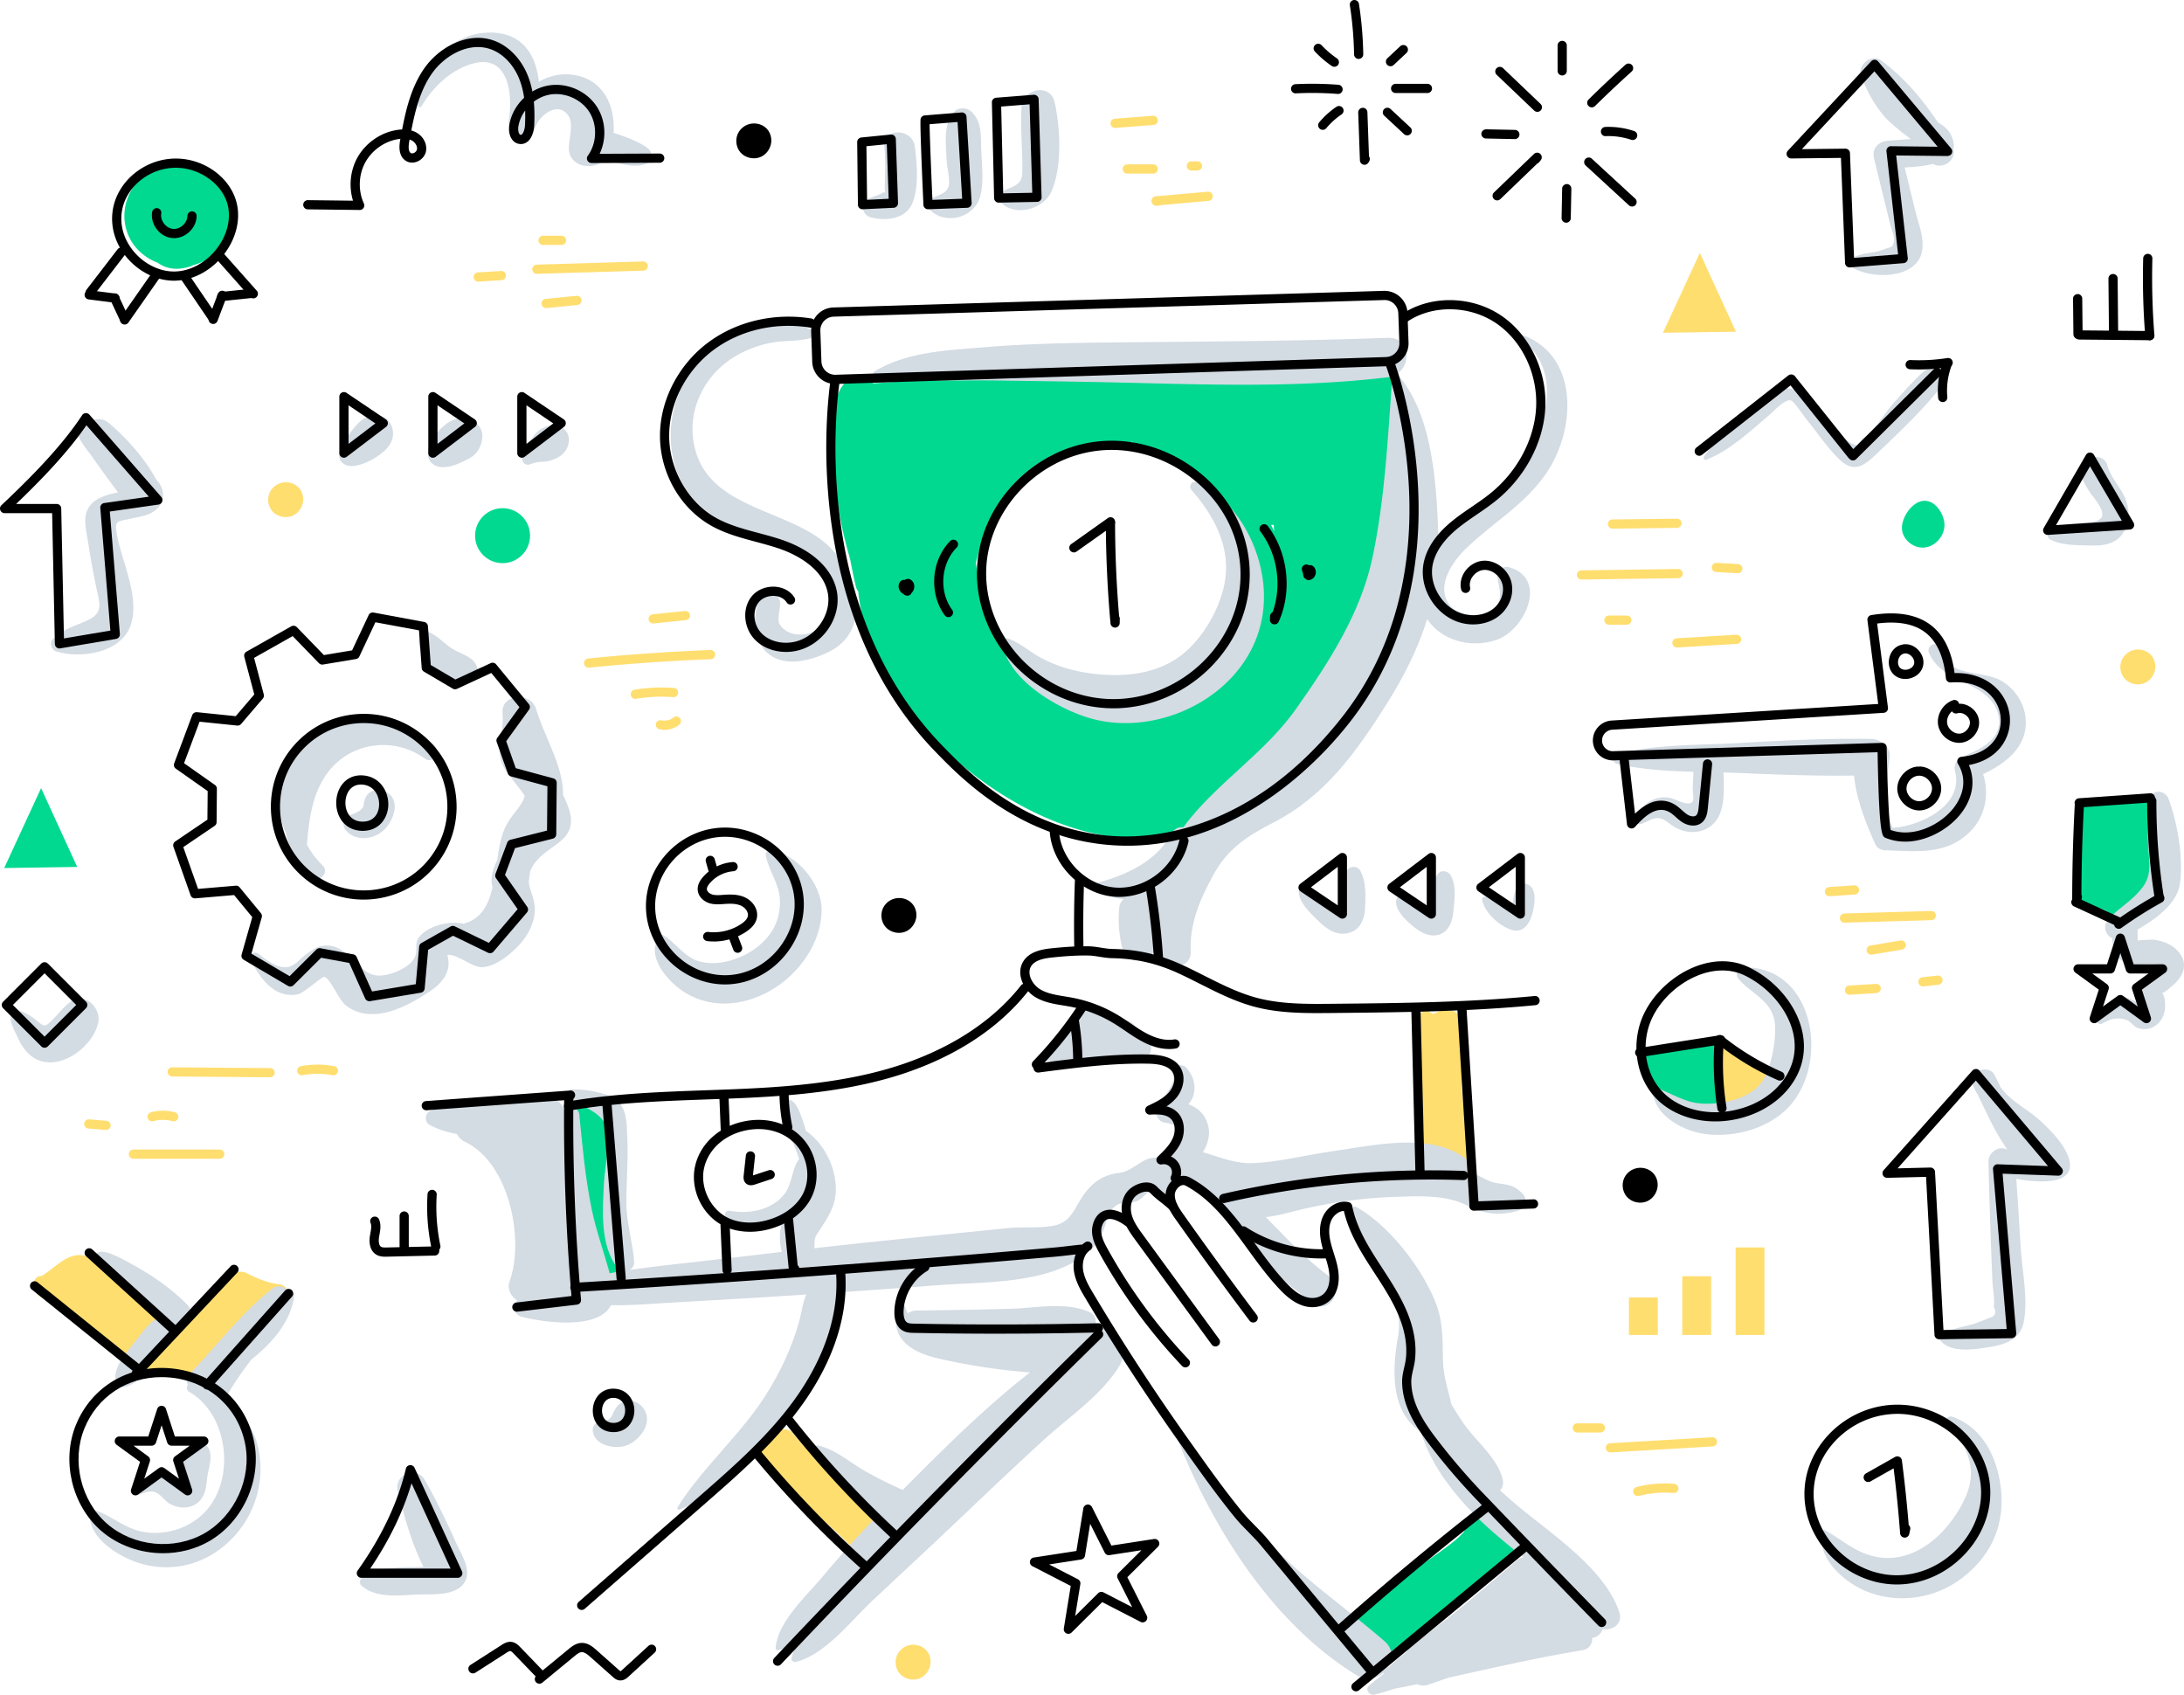 <?xml version="1.0" encoding="UTF-8"?>
<svg xmlns="http://www.w3.org/2000/svg" viewBox="0 0 2168.48 1682.47">
  <defs>
    <style>.cls-1{fill:#01d990}.cls-2{fill:#ffde70}.cls-3{fill:#d3dbe3}</style>
  </defs>
  <g style="isolation:isolate">
    <g id="text">
      <path d="M4.17 861.75c1.56-3.26 36.63-79.34 36.63-79.34l35.85 78.25-72.48 1.09Z" class="cls-1"></path>
      <path d="M1651.14 330.37c1.56-3.26 36.63-79.34 36.63-79.34l35.85 78.26-72.48 1.09Z" class="cls-2"></path>
      <path d="M518.29 512.49c-10.66-10.66-27.93-10.66-38.59 0-10.66 10.66-10.66 27.93 0 38.59 10.66 10.66 27.93 10.66 38.59 0 10.66-10.66 10.66-27.93 0-38.59Z" class="cls-1"></path>
      <path d="M877.91 899.44c-4.16 6.2-3.58 15.15 1.31 20.79 4.88 5.64 13.61 7.52 20.4 4.42 6.79-3.09 11.11-10.86 10.2-18.27-1.98-16.25-23.06-20.14-31.91-6.95ZM733.84 130.48c-4.16 6.2-3.58 15.15 1.31 20.79 4.88 5.64 13.61 7.51 20.4 4.42 6.79-3.09 11.11-10.86 10.2-18.27-1.98-16.25-23.06-20.14-31.91-6.95ZM1613.9 1167.28c-4.16 6.2-3.58 15.15 1.31 20.79 4.88 5.64 13.61 7.52 20.4 4.42 6.79-3.09 11.11-10.86 10.2-18.27-1.98-16.25-23.06-20.14-31.91-6.95Z"></path>
      <path d="M269.04 486.69c-4.16 6.2-3.58 15.15 1.31 20.79 4.88 5.64 13.61 7.52 20.4 4.42 6.79-3.09 11.11-10.86 10.2-18.27-1.98-16.25-23.06-20.14-31.91-6.95ZM892 1640.76c-4.16 6.2-3.58 15.15 1.31 20.79 4.88 5.64 13.61 7.51 20.4 4.42 6.79-3.09 11.11-10.86 10.2-18.27-1.98-16.25-23.06-20.14-31.91-6.95ZM2108.03 652.74c-4.16 6.2-3.58 15.15 1.31 20.79 4.88 5.64 13.61 7.52 20.4 4.42 6.79-3.09 11.11-10.86 10.2-18.27-1.98-16.25-23.06-20.14-31.91-6.95Z" class="cls-2"></path>
      <path d="M1888.43 525.16c.71 10.66 11.45 19.35 22.09 18.43 10.64-.92 19.56-10.73 20.12-21.4.55-10.62-8.59-25.86-20.61-25.02-11.86.83-22.33 17.02-21.59 27.99Z" class="cls-1"></path>
      <path d="M1617.36 1288.09h28.63v37.21h-28.63zM1670.32 1267.01h28.63v58.29h-28.63zM1723.28 1238.41h28.63v86.9h-28.63z" class="cls-2"></path>
      <path d="M1385.95 395.89c-.09-.24-.2-.47-.29-.7 5.69-9.12 1.45-21.8-7.34-27.58-16.01-10.53-45.65-3.08-63.56-2.08-13.99.78-28.02 1.77-42.04 2.51-7.55-.48-15.12-.61-22.69-.25-2.92-4.66-8.18-7.84-16.02-7.48-122.17 5.61-244.48 11.45-366.44 20.25-5.89-2.46-11.73-2.33-16.75-.32-3.01-3.19-9.12-3.39-12.03-.05-12.29 14.11-10.93 32.61-11.07 50.51-.21 26.56 1.51 53.39 5.88 79.6 2.49 14.95 6.1 29.79 10.41 44.42 1.72 9.03 3.58 18.03 5.61 27 .49 2.16 1.43 3.94 2.55 5.53 5.98 67.53 56.34 133.78 105.73 174.66 52.03 43.07 131.89 82.52 201.27 66.08 1.14.08 2.28.05 3.34-.14 12.97-2.28 25.38-6.8 37.31-12.58 54.02-11.11 106.13-64.14 136.65-102.64 3.21-4.05 3.56-8.62 2.24-12.49 16.43-21 29.64-44.73 39.19-70.65 26.53-72.01 34.37-160.52 8.03-233.6Zm-152.37 198.38c-1.3 14.9-4.46 28.29-11.2 41.76-2.39 4.78-4.63 8.79-6.37 12.99-9.02 9.95-18.66 18.78-28.65 27.1-14.62 4.18-29.26 12.48-42.97 16.34-11.16 3.14-25.61 4.79-37.74 9.31-23.34-5.19-45.99-11.06-68.05-19.33-2.05-2.77-4.44-5.38-7.02-7.95-7.69-7.66-15.02-15.92-23.71-22.44-3.27-2.46-7.66-6.79-12.31-8.78-3.74-7.61-7.17-15.37-10.15-23.3-5.56-14.83-10.08-29.97-13.98-45.28-.81-5.27-1.69-10.54-2.55-15.81 8.69-33.43 19.9-64.3 48.05-88.41 8.78-7.52 18.65-14.15 29.2-19.23 9.7-4.05 19.91-7.14 30.48-9.34 15.83-2.32 31.96-1.93 47.97-3.2.47 2.88 2.42 5.55 6.34 6.81 43.96 14.15 79.33 36.94 99.56 77.67-.61 23.59 5.17 47.22 3.09 71.08Zm28.46-73.11c.87-.02 1.74-.08 2.62-.19.17 2.13.31 4.26.45 6.39-.98-2.09-2.02-4.14-3.06-6.2ZM2141.23 845.26c-1.21-15.92-.93-32.65-5.85-47.93-.55-1.7-1.91-3.43-3.78-3.78-1.19-.22-2.53-.59-3.63.17-.64.44-1.18 1-1.68 1.59a6.91 6.91 0 0 0-2.5-.47c-1.5 0-3.03.55-4.3 1.45-4.72-2.24-10.37-2.28-14.78 1.19-6.85-6.08-18.59-5.28-26.4.52-4.07-1.51-9.01-.16-10.34 5.31-2.89 11.87-1.09 23.92-1.82 36.07-.89 14.76-2.97 29.28-6.38 43.66-2.02 8.52 3.94 16.21 12.62 16.57 10.42.44 18.77 3.41 26.82 10.23 6.04 5.11 16.99 5.65 21.02-2.71 2.43-5.04 6.75-8.61 10.23-12.88 4.59 1.85 10.78.62 12.83-5.42 4.09-12.04-1.09-30.96-2.05-43.58ZM223.72 186.08c-12.94-19.32-39.51-31.98-61.46-20.07-.78.42-1.5.92-2.24 1.39-5.45.95-10.81 3.11-15.51 6.3-16.14 10.95-23.89 31.45-20.03 50.37 3.69 18.14 16.59 30.86 32.26 36.87 7.83 5.61 18.03 7.72 30.56 4.05 1.68-.49 3.28-1.14 4.84-1.89 9.6-2.47 18.58-7.54 25.64-15.51 14.93-16.86 18.81-42.3 5.95-61.5ZM611.19 1257.61c.59-1.84 1.01-3.81 1.02-6.07.13-27.56-.21-55.25-2.58-82.72-1.87-21.7-1.08-51.87-14.57-69.57-7.18-9.43-19.48-7.77-23.96 3.13-8.58 20.87-1.12 49.03.29 71.3 1.65 25.96 2.87 51.84 3.04 77.86.02 2.72.56 5.09 1.41 7.2-1.49.37-3.01 1.4-3.66 2.54-.82 1.44-.9 3.34 0 4.77 3.27 5.19 7.13 6.94 13.29 6.85 6.85-.09 14.61-.55 21.07-2.93 6.03-2.23 7.05-8.28 4.65-12.37ZM1503.21 1520.74c-8.49-7.34-19.1-18.37-31.49-17.43-12.85.98-14.3 8.96-18.29 17.68-3.11 3.12-6.04 6.16-8.82 8.39-34.5 27.71-74.85 46.87-103.72 81.31-8.21 9.79-1.61 26.24 8.93 28.18 2.22 2.41 4.7 4.45 7.49 5.82 0 2.64 1.17 5.07 3.81 6.79.88.58 1.91.94 2.89 1.31 3.05 1.16 7.25-.75 8.74-3.55.87-1.64 1.12-3.27.89-4.85 6.58-3.22 12.98-9.37 18.32-12.97 10.2-6.87 20.19-14.01 30.07-21.34 18.29-13.57 36.55-27.35 54.1-41.87 8.05-6.66 16.35-14.46 20.19-24.08 9.89-2.7 16.8-14.83 6.9-23.39Z" class="cls-1"></path>
      <path d="M855.88 1497.14c-24.22-23.8-47.17-48.8-69.13-74.7-4.61-5.43-15.29-4.13-18.35 2.36-.47 1-.88 1.99-1.25 2.98-3.73 3.49-7.1 7.74-11.15 12.13-2.98 3.23-2.73 7.5 0 10.77 29.38 35.17 68.49 60.51 98.52 94.91 4.53 5.19 11.86 2.68 15.32-1.97 16.68-22.39 4.16-28.67-13.97-46.48ZM1454.48 1111.61c-1.16-11.2-2.29-22.4-3.44-33.59.19-21.41.12-42.82-.84-64.12-.33-7.27-6.69-12.17-13.82-10.52-.37.08-.74.17-1.1.25-1.71-.37-3.51-.38-5.1-.1-1.38.24-4.14 1.77-6.19 2.71-.53.12-1.06.25-1.59.37a40.3 40.3 0 0 0-2.55-1.91c-4.81-3.32-11.47 1.11-11.41 6.55.5 48.38 6.65 95.93 4.8 144.5-.28 7.39 6.75 10.75 12.99 9.89 9.15-1.25 23.96 0 29.96-8.72 7.03-10.23-.59-34.62-1.69-45.31ZM277.47 1275.07c-11.51-1.45-22-5.7-32.2-10.98-5.7-2.95-14.07-1.83-17.2 4.51l-.18.33c-10.05 6.51-17.52 15.23-26.41 24.58-3.22 3.39-19.33 20.5-33.04 32.39 1.44-11.32-6.44-17.48-14.02-23.84-15.75-13.23-31.74-26.18-47.61-39.27-9.33-7.7-17.72-18.24-30.78-16.64-13.05 1.6-23.62 14.22-34.97 20.7-5.46-.57-9.53 6.6-6.46 10.84.37 5.31 3.89 10.41 9.94 11.54 20.04 20.13 48.82 33.98 71.77 49.15 4.41 2.91 8.7 6.17 13.16 8.6.09.17.14.33.24.5 4.6 7.54 10.2 11.25 16.16 12.24 16.65 5.6 37.66-.72 54.25 8.37 3.59 1.96 8.36 1.56 11.28-1.46 24.53-25.38 49.13-50.28 71.95-77.27 5-5.91 1.37-13.37-5.92-14.29ZM1760.51 1069.66c-1.01-.46-2.14-.73-3.38-.67-.42.02-.82-.01-1.23-.01-.54-1.27-1.37-2.49-2.63-3.61-8.47-7.54-19.81-12.04-29.16-18.6-1.7-1.19-3.47-1.74-5.18-1.79-1.04-1.26-2.06-2.52-3.05-3.75-7.54-9.32-19.34 2.58-15.3 11.8 1.22 2.78 2.44 5.57 3.66 8.36-.03 4.72.19 9.44.35 13.92.26 7.24-.66 17.93 5.7 22.94.52.41 1.07.69 1.62.99-2.37 2.36-.9 6.58 2.7 6.76 20.26 1.02 40.69-13.19 54.93-26.4 6.25-5.8-2.59-14.77-9.03-9.95Z" class="cls-2"></path>
      <path d="M1704.51 1069.31c-.69-9.09-.75-18.3-.4-27.41.17-4.39-4.25-9.52-8.93-8.93-16.95 2.14-33.7 4.7-50.34 8.65-1.56.37-2.83 1.11-3.94 1.99-5.94-1.68-12.76 3.55-11.42 11.12 2.37 13.38 13.37 22.89 23.08 31.45 10.22 9.01 22.32 19.2 35.81 22.71 10.94 2.84 20.22-3.92 19.91-15.4-.22-8-3.16-16.11-3.78-24.18Z" class="cls-1"></path>
      <g style="mix-blend-mode:multiply">
        <path d="M1111.74 1335.09c-3.37-5.1-6.47-9.85-10.43-14.53-3.26-3.86-7.31-4.27-10.79-2.75-1.03-.42-2.2-.7-3.36-.99 1.81-5.15.5-11.51-4.88-13.98-23.6-10.85-53.48-4.23-79-3.53-30.88.85-61.76 1.41-92.64 1.75-3.81.04-6.87 1.06-9.19 2.7-2.25-4.14-3.97-8.92-5.15-14.43-.31-1.46-2.26-1.19-2.7 0-12.71 34.08 3.93 51.34 37.28 59.11 30.15 7.02 60.94 11.67 91.88 14.06-44.98 34.82-86.36 76.37-126.44 116.69-12.92-5.8-25.67-12.02-37.94-19.06-14.91-8.55-29.87-21.95-47-25.24-.74-.14-1.26.42-1.15 1.15 2.96 19 20.74 34.82 34.38 47.08 8.59 7.73 17.6 14.74 27.02 21.15-18.9 19.59-37.06 39.67-54.58 60.64-16.1 19.28-45.18 45.32-46.95 71.52-.09 1.27 1.26 2.04 2.36 1.8 7.82-1.71 15.2-5.81 22.2-11.15-3.95 5.74-7.15 11.87-8.65 18.8-.53 2.46 1.51 4.61 4.02 4.02 29.03-6.9 55.01-40.94 76.08-60.7 28.92-27.13 58.02-54.04 86.73-81.4 27.55-26.25 55.19-52.42 83.26-78.11 24.97-22.85 58.03-44.88 75.64-74.14 3.57-5.93 3.9-14.57 0-20.47ZM1607.79 1600.46c-14.14-42.81-67.44-77.65-100.73-105.41a499.23 499.23 0 0 1-17.68-15.48c2.37-2.55 3.55-6.33 2.77-9.97-4.53-21.15-25.13-37.36-37.49-54.41-4.8-6.62-9.18-13.75-13.57-20.89-3.1-14.01-7.84-27.56-8.29-42.16-.64-20.77.44-38.93-7.33-58.77-13.61-34.73-46.27-76.81-78.72-95.1-2.65-1.49-5.27.96-4.8 3.69 7.68 43.79 54.45 78.64 46.13 125.16-5.7 31.86-7.91 74.56 22.49 93.95 1.44 4.53 3.04 9.11 5 13.83 10.65 25.64 27.89 47.44 47.03 67.33 15.45 16.05 32.72 29.78 49.91 43.75-2.28.48-4.55 1.52-6.7 3.35-20.7 17.65-41.29 35.36-62.32 52.56-2.67 1.95-5.28 3.96-7.83 6.04-12.23 9.25-24.34 18.67-36.19 28.42-1.34 1.1-2.25 2.36-2.95 3.68-6.85 5.23-13.19 10.81-19.46 16.72 5.9-8.07 6.99-19.31-2.27-27.34-36.24-31.44-75.58-58.32-109.47-92.59-34.58-34.97-66.98-73.84-93.94-115-1.36-2.08-5.27-.8-4.26 1.8 35.15 90.83 95.55 188.48 181.11 240.22 9.12 5.52 19.01 2.79 25.65-3.41-.1.46-.08.91.04 1.34-4.97 3.77-9.87 7.61-14.59 11.62-4.31 3.65.36 10.13 5.22 8.96 6.72-1.61 13.37-3.59 19.95-5.87 7.63-1.43 15.25-2.93 22.85-4.48 3.18 1.48 6.87 1.88 10.85.51 6.72-2.31 13.42-4.7 20.13-7.03 44.06-9.58 87.96-19.89 132.53-27.13 7.31-1.19 10.28-6.59 10.04-12.28 5.1-.61 8.72-4.23 10.36-8.66 9.65 1.56 20.4-5.19 16.52-16.94Z" class="cls-3"></path>
        <path d="M1511.56 1184.88c-7.35-7.22-11.5-8.46-22.04-9.79-12.19-1.54-16.41-5.77-27.01-10.61.12-5.21-2.61-10.66-7.08-14.1-35.27-27.15-92.63-12.97-133.57-7.27-25.52 3.55-51.29 10.38-77.05 11.6-18.94.89-33.8-6.13-50.43-10.88 5.77-9.43 8.39-20.13 3.39-31.58-3.65-8.36-10.2-13.09-17.81-15.99 2.66-3.15 4.86-6.73 5.69-12.27 1.43-9.54-1.71-17.07-7.88-24.13-2.29-2.62-6.93-3.07-9.82-1.27-.79.49-1.7.93-2.2 1.75-2.7 4.45.08 6.7-.73 11.39-1.76 10.14-10.17 16.64-15.75 25.74-3.51 5.73-.54 15.85 6.89 16.93 20.3 2.95 19.64 12.93 6.27 25.67-3.83 3.65-4.6 8.55-3.3 12.98-1-.75-2.09-1.43-3.38-1.95-19.12-7.75-27.71 11.28-44.26 13.24-18.76 2.22-30.26 12.15-39.69 28.4-7.07 12.18-11.25 21.36-26.25 24.19-14.11 2.66-30.12.84-44.58 2.26-31.81 3.14-63.6 6.49-95.4 9.66-32.36 3.22-64.7 6.7-97.01 10.32.01-.34.03-.65.04-1 .25-10.45.11-9.18 4.96-16.62 8.44-12.94 16.18-24.03 16.33-40.24.21-22.12-11.27-45.97-29.82-58.78-.79-4.22-2.5-8.48-3.86-12.37-2.02-5.82-5.21-14.96-10.91-17.9-.96-.5-2.33-.3-2.87.75-2.87 5.59-.95 14.3-.18 20.36.08.6.12 1.23.18 1.85-1.56.75-2.25 2.88-1.5 4.64.77 1.8 1.53 3.55 2.29 5.28.53 3.79 1.66 7.35 4.39 10.08 2.28 5.31 4.29 10.33 5.87 15.21-7.68 10.31-6.57 25.61-15.59 36.2-12.97 15.23-34.84 18.79-53.68 15.39-3.05-.55-6.39 3.41-3.4 5.85 15.96 13 37.37 15.31 55.44 6.91-2.65 8.65-2.37 18.77-.1 28.08-18.78 2.16-37.55 4.36-56.32 6.59-31.44 3.75-63.06 6.82-94.43 11.21 2.57-1.69 4.44-4.38 4.24-7.56-1.21-19.48-7.45-37.85-7.69-57.72-.26-21.63 1.99-43.17.9-64.81-.55-10.99.19-27.64-8.43-36.04-10.72-10.44-32.54-13.07-46.68-13.1-3.59 0-6.17 5.02-3.13 7.56 11.24 9.39 31.78 14.15 36.91 28.7 5.17 14.67-1.06 41.09-1.82 56.16-1.39 27.85-4.32 62.85 14.01 85.84.9 1.13 2.03 1.77 3.23 2.21-3.91.63-7.79 1.31-11.6 2.15-5.79-21.39-13.46-42.22-17.94-64.08-6.34-30.87-9.09-62.03-12.2-93.35-.82-8.27-11.66-9.3-14.01-2.39-1.96-7.88-8.85-14.75-17.52-14.24-36.19 2.14-84.13-3.39-117.17 13.43-5.12 2.6-4.91 10.63 0 13.29 8.23 4.46 17.48 7.35 27.27 9.17 1.34 3.03 3.89 5.79 8.14 7.81 43.56 20.68 59.29 96.75 43.96 138.73-2.6 7.11 1.58 15.04 7.89 18.74-5.34 4.4-3.2 14.17 3.69 15.96 23.23 6.05 76.79 13.19 89.14-11.36 3.45-.04 6.97.03 10.57 0 14.66-.13 29.35-1.4 43.99-2.24 29.33-1.7 58.66-3.34 87.98-5.09 17.19-1.02 34.36-2.2 51.54-3.32-3.76 7.87-4.61 17.66-7.42 27.59-6.81 24.08-17.32 46.84-30.32 68.19-25.71 42.22-64.12 74.06-90.26 115.48-.71 1.12.49 2.95 1.84 2.4 45.71-18.55 83.3-60.04 110.92-99.91 14.19-20.49 25.98-42.53 34.95-65.8 5.39-13.98 15.39-34.84 9.58-49.83 33.35-2.28 66.69-4.68 100.02-7.26 46.98-3.64 107.47-.51 147.43-30.15 7.49-5.56 12.71-12.56 16.79-20.93 4.59-9.44 5.03-22.2 14.07-28.19 6.52-4.33 13.33-1.61 20.82-4.35 4.97-1.82 16.61-15.7 19.33-14.74.26 1.51.86 3.01 1.48 4.65 1.77 4.67 8.4 6.37 11.17 1.46 3.14-5.58 9.21-11.39 10.41-17.88 6.12 4.34 12.11 8.81 17.95 13.45 3.67 7.17 11.16 10.21 17.58 16.19 10.72 10 19.18 22.38 28.2 33.86 19.9 25.34 42.56 46.02 68.72 64.74 16.42 11.75 31.85-15.28 15.77-26.98-23.76-17.29-42.65-38.47-62.93-58.82 13.32-1.35 26.53-5.69 39.64-8.61 28.35-6.32 57.29-10.35 86.33-11.38 24.61-.88 52.66-2.69 74.56 8.77 15.91 8.32 32.1 10.18 49.77 4.94 7.31-2.17 10.13-11.64 4.53-17.15ZM1142.73 1037.08c-1.37-7.92-6.7-11.1-13.03-12.07l-.24-.24c-.7-8.46-10.7-14.68-18.73-10.44-1.49-1.44-3.26-2.49-5.2-2.96-2.29-4.15-6.78-6.85-12.03-5.71-2.85-7.31-12.86-12.03-19.06-4.65-12 14.29-30.23 27.65-37.67 44.88-1.21 2.8.09 7.5 4.03 7.02.41-.05.81-.15 1.21-.21 2.92 4.23 8.65 6.83 14.16 4.97.13.03.22.11.35.14 11.16 2.25 21.16-.06 32.35-1.73 6.53-.97 13.07-1.95 19.61-2.92 1.8-.27 7.44-1.73 11.15-2.58 1.98 1.16 4.23 2.07 6.89 2.71 10.41 2.49 17.91-6.33 16.2-16.2ZM1456.59 543.53c26.15-24.99 57.26-42.63 78.29-73.07 32.64-47.27 32.96-127.41-35.09-141.15-.25-.05-.42.29-.18.43 66.35 36.09 29.72 118.32-12.99 156.34-18.14 16.15-41.81 30.65-58.4 49.41v-.36c-1.68-50.49-4.82-118.71-37.42-159.62-3.03-3.8-8.47-.32-8.76 3.63-4.28 58.88-7.03 115.62-19.16 173.73-11.61 55.66-43.49 104.77-75.85 150.63-29.83 42.26-73.18 69.81-105.58 109.3-2.29 2.79-4.42 5.61-6.46 8.45-4.66-.55-9.45 1.47-12.6 7.36-14.06 26.34-44.73 40.37-71.77 47.48-2.19.58-2.97 3.48-1.34 5.07 7.71 7.48 16.88 10.94 26.4 11.37-2.23 1.9-3.91 4.45-4.25 7.53-1.51 13.63-.52 26.74 2.6 40.08.65 2.77 2.21 4.7 4.19 5.89 2.19 9.27 14.65 9.64 20.16 3.37 3.54-.24 6.75-2.29 7.72-6.27 1.78.46 3.63.47 5.4.11.33 1.93.64 3.86 1.01 5.81 3.21 16.77 30.54 12.97 29.77-4.03-1.28-28.26 8.89-51.46 22.18-76.01 14.48-26.77 34.1-39.12 60.39-52.67 51.05-26.31 82.3-70.48 112.34-118.09 16.78-26.59 30.73-54.36 39.82-83.58 13.93 20.64 42 29.42 68.42 20.73 28.47-9.36 52.31-60.81 12.99-72.29-7.14-2.09-12.95 4.73-11.47 11.47 3.2 14.62 6.3 28.08-12.6 34.45-10.91 3.68-28.16.8-35.31-8.87-14.13-19.08 4.1-43.77 17.54-56.61Z" class="cls-3"></path>
        <path d="M1253.69 574.64c-5.54-38.85-28.51-78.51-64.65-95.82-5.03-2.41-9.66 3.39-5.93 7.69 22.66 26.14 39.42 56.92 32.72 92.68-4.92 26.26-22.79 56.59-44.33 72.38-26.41 19.36-61.34 21.25-92.72 16.34-15.98-2.5-31.19-7.27-45.46-14.97-11.06-5.96-20.41-14.71-32.2-18.96-3.53-1.27-5.9 2.45-5.45 5.45 5.38 35.69 54.98 64.38 86.24 73.49 43.54 12.69 93.67.17 128.27-28.44 33.37-27.6 49.66-66.81 43.52-109.84ZM1377.72 335.38c-89.15 3.39-178.39 3.62-267.59 4.53-43.89.45-87.67 1.14-131.43 4.73-37.31 3.06-78.16 4.35-110.83 24.37-1.12.69-1.04 2.69.39 2.98 39.44 7.94 80.14 5.14 120.17 5.73 42.19.62 84.39 1.12 126.57 2.13 87.74 2.09 175.37 5.15 262.72-5.29 24.31-2.91 25.81-40.16 0-39.18ZM818.28 538.16c-41.84-33.91-116.67-34.37-129.19-96.79-6.38-31.8 7.91-64.23 33.92-83.01 12.65-9.13 27.45-15.17 42.73-18.14 13.48-2.62 27.68-.82 40.68-5.16 2.78-.93 3.09-4.34.78-5.97-29.85-20.94-82.53 1.96-106.37 23.32-28.92 25.92-40.8 67.1-32 104.79 10.72 45.88 48.74 63.77 89.14 79.22 25.57 9.78 57.99 22.36 65.52 52.1 2.06 8.15 3.04 22.58-1.18 29.84-2.98 5.13-13.38 8.36-18.81 10.25-9.59 3.33-23.94 1.07-29.65-9.37-2.33-4.26.84-15.75.77-20.4-.14-9.75-15.61-15.76-19.99-5.41-7.32 17.31-8.14 40.61 6.82 54.36 16.44 15.09 42.3 8.47 60.36-.09 46.57-22.06 29.78-82.53-3.55-109.53ZM1350.55 864.39c-2.93-5.19-10.27-4.78-13.29 0-3.86 6.1-4.94 13.3-5.53 20.41-.22 2.6-.34 18.71-.92 18.94-2.96 1.16-14.82-11.31-17.46-13.18-5.82-4.12-11.79-9.23-19.14-9.17-2.38.02-4.85 2.12-4.66 4.66.81 10.88 12.31 21.14 19.73 28.44 8.03 7.89 17.8 14.72 29.66 11.75 11.67-2.92 15.95-14.05 16.44-24.92.54-11.83 1.14-26.36-4.83-36.94ZM1440.17 868.76c-2.34-3.82-8.89-5.58-12.09-1.56-4.51 5.68-6.07 11.89-6.86 19.07-.5 4.51-.63 9.1-.96 13.63-.08 1.11.04 6.17-1.03 7.28-.37 1.27-.62.7-.74-1.72-1.86-.74-3.67-1.59-5.43-2.55-2.97-1.58-5.7-3.47-8.43-5.42-4.37-3.13-9.11-7.81-14.69-7.83-1.54 0-2.65 1.04-3.15 2.4-3.17 8.59 6.51 18.94 12.37 24.19 7.84 7.02 18.3 14.92 29.42 11.68 9.99-2.91 13.44-13.2 14.38-22.5 1.16-11.41 3.45-26.46-2.8-36.67ZM1512.72 877.44c-8.47.78-9.26 10.47-10.38 17-.42 2.47-1.97 5.82-2.59 8.67-.86-.21-1.73-.4-2.53-.67-7.95-2.68-14.27-8.02-21.54-11.95-2.18-1.18-4.67.76-4.11 3.16 2.94 12.54 16.3 24.81 28.27 29.16 18.41 6.69 24.03-18.91 23.79-32.25-.12-6.34-3.52-13.8-10.9-13.12ZM2010.57 708.72c-2.39-13.37-11.44-25.74-23.07-32.59-19.86-11.7-55.4-2.82-61-32.34-1.53-8.04-14.75-3.95-11.08 4.67 7.42 17.44 24.78 23.65 40.65 31.9 13.53 7.04 26.03 15.69 28.54 31.87 3.37 21.76-18.38 31.58-34.98 38.54-6.13 2.57-10.28 7.88-8.47 14.92 8.65 33.52-33.09 54.18-62.12 56.26-8.96-23.88-6.08-44.87-2.76-70.37 1.27-9.76-9.25-17.77-17.94-17.94-43.42-.86-87.19 1.49-130.53 3.95-40.28 2.28-82.89 1.09-122.23 10.84-4.84 1.2-4.94 8.75 0 9.89 24.48 5.7 50.23 7.17 75.86 7.88-.28 5.73-.63 11.48-.71 17.21-.03 2.13 1.4 10.08-.06 12.25-3.88 5.77-17.16-2.63-23.21-3.68-15.12-2.64-31.1 7.98-32.34 23.82-.14 1.74 1.74 2.82 3.25 2.47 5.25-1.22 9.55-4.86 14.84-5.82 7.75-1.41 11.57 3.47 17.4 7.29 9.02 5.91 20.02 8.23 30.39 4.46 23.09-8.39 20.87-36.78 20.23-57.3 5.56.14 11.1.3 16.58.54 37.55 1.59 75.39 3.09 113.03 2.51 2.46 23.76 11.8 47.72 21.46 68.71 1.61 3.5 5.9 5.34 9.51 5.45 31.42 1.02 62.3 5.23 85.96-20.24 13.85-14.91 17.4-36.57 11.24-55.31 24.25-11.52 46.99-29.41 41.55-59.82ZM1730.97 960.35c-6.17.1-8.52 7.17-4.78 11.54 11.72 13.71 30.99 20.57 35.39 40 3.37 14.88-2.45 47.41-11.13 60.66-12.23 18.67-39.86 24.02-60.34 23.04-18.11-.87-30.79-10.87-47.28-16.13-.63-.2-1.12.33-1.18.9-2.56 24.7 27.52 41.48 48.46 44.99 31.12 5.21 69.18-5.31 89.39-30.38 36.46-45.22 20.25-135.78-48.53-134.63ZM2054.2 1150.23c-4.18-14.15-18.79-28.82-29.42-38.45-12.01-10.89-29.47-19.18-38.71-32.91-1.91-4.07-3.76-7.93-5.54-11.39-6.11-11.83-26.05-3.66-21.7 9.15 1.28 3.76 3.03 7.17 5.01 10.42 8.39 17.14 17.31 37.72 29.36 54.27-.85-.3-1.61-.56-2.1-.75-8.07-2.94-16.98 4.69-16.79 12.79.96 39.48 2.3 78.96 3.93 118.41.32 7.73 2.6 17.68 1.33 25.37 2.96 6.2 1.46 9.94-4.51 11.23a226.42 226.42 0 0 1-13.49 5.35c-11.7 4.15-26.05 4.25-34.46 13.84-1.02 1.17-1.08 2.78 0 3.95 11.07 11.94 33.73 8.12 48.43 5.74 15.62-2.53 30.39-7.59 33.78-24.63 4.54-22.84-1.64-51.56-3.03-74.69-1.36-22.54-2.77-45.08-4.31-67.61 24.24 4.38 59.96 6.08 52.23-20.1ZM1986.55 1476.95c-3.59-29.98-18.06-60.24-48.32-70.48-4.74-1.6-8.18 4.89-4.79 8.23 17.89 17.58 29.16 40.15 20.46 65.49-6.36 18.5-21.97 40.04-37.8 51.55-16.07 11.68-33.87 17.73-53.69 13.75-20.36-4.09-32.8-16.53-50.13-26.19-1.18-.66-3.03-.12-3.31 1.35-5.12 26.64 22.42 50.59 44.7 59.41 31.2 12.36 66.97 7.11 93.69-12.91 29.58-22.17 43.62-53.27 39.2-90.2ZM2161.72 943.51c-5.95-6.28-14.99-9.53-23.33-10.6-1.89-.24-14.96.47-15.97.96.14-.63.05-6.03-.12-10.99 18.17-10.52 38.59-25.38 41.84-44.21 4.26-24.73-2.13-62.83-11.28-86.1-3.03-7.69-15.63-9.75-17.77 0-4.36 19.91-2.54 40.18-1.23 60.39 1.01 15.69-1.41 23.42-12.46 34.81-8.7 8.96-19.42 15.46-27.95 24.85-6.16 6.77-2.77 15.84 3.81 18.81.33 11.57 3.84 22.34 17.01 25.52 4.05.98 28.77-1.35 29.17 1.88.27 2.14-14.93 9.59-18.1 14.04-3.11 4.35-4.1 8.32-2.96 13.64.75 3.46 5.25 6.85 1.99 9.7.21-.18-11.04-5.23-11.14-5.25-15-3.31-25.53 7.11-31.07 19.6-1.5 3.38 1.73 7.64 5.42 5.42 7.39-4.44 15.4-6.53 24.11-3.34 3.88 1.42 6.62 6.36 10.98 7.89 7 2.45 14.3.94 19.73-4.13 6.93-6.47 8.33-16.03 6.76-25-.37-2.09-1.34-4.14-2.25-6.17 1.67.77 4.43-2.11 8.4-5.24 12.3-9.68 19.04-23.14 6.42-36.47ZM2110.86 496.73c-4.52-12.45-14.96-21.87-18.43-34.69-1.84-6.8-8.27-9.17-14.63-8.31-.47.06-.94.13-1.41.19-6.07.82-9.28 7.54-9.76 12.82-.72 7.87 4.38 15.9 8.57 22.21 3.11 4.68 15.24 17.8 11.52 24.48-3.49 6.26-17.96 5.11-23.92 5.84-9.52 1.17-18.45 2.01-26.93 6.88-3.42 1.96-3.87 7.83 0 9.66 12.63 6 27.66 5.36 41.39 5.73 11.73.31 23.11-1.58 30.37-11.8 6.89-9.71 7.2-22.12 3.24-33.03ZM1939.47 148.11c.91-3.67.39-8.1-2.03-13.45-2.75-6.08-7.72-9.89-13.28-13.09-15.5-23.44-34.26-45.29-56.59-61.67-9.25-6.78-23.66 4.55-19.73 15.17 5.77 15.61 13.55 29.84 24.69 42.29 2.07 2.31 14.55 13.43 24.77 20.71-7.95.66-15.96.96-23.46 1.71-8.91.89-15.49 8.02-13.2 17.33 5.43 22.07 10.86 44.14 16.28 66.21 1.04 4.22 3.85 10.41 3.62 14.71-.46 8.51-4.18 7.09-10.24 9.62-10.63 4.44-21.31 2.6-31.42 8.69-3.44 2.08-3.28 6.88 0 8.99 18.43 11.85 62.26 12.04 69.06-14.02 3.54-13.58-3.24-29.64-6.43-42.63-3.48-14.14-6.95-28.27-10.43-42.41 8.95-.46 19.29-1.32 28.16-3.56 9.65 5.53 23.11-3.11 20.23-14.61ZM452.82 1531.61c-9.53-21.34-19.6-42.34-31.22-62.63-8.28-14.47-30.8-4.74-26.68 11.25 6.4 24.87 13.69 51.96 25.59 75.31-10.71.25-23 .39-25.92.7-12.86 1.36-26.07 1.69-35.77 10.9-1.86 1.76-1.92 5.17 0 6.93 13.69 12.51 36.56 9.92 53.89 8.98 13.83-.75 36.73 1.99 46.88-9.88 10.61-12.42-1.43-29.6-6.77-41.56ZM641.19 1402.51c-4.52-11.35-17.91-16.56-27.58-7.28-2.77 2.66-5.15 8.28-5.72 9.89.53-1.49-.83 1.15-.46.85-.72.94-1.58 1.88-2.36 2.68-.76.77-1.53.9-3.5 1.49-2.45.73-4.98.95-7.39 1.73-4.3 1.39-6.27 5.31-5.47 9.64 2.4 13.1 19.44 16.69 30.36 14.34 12.95-2.79 27.68-19.39 22.13-33.33ZM227.58 1381.82c6.52-11.36 14.22-21.78 21.97-32.11 21.73-17.2 39.88-38.83 42.74-64.5.12-1.05-1.14-1.87-2.07-1.57-1.3.41-2.52.98-3.77 1.48.07-7.56-9.95-10.58-15.81-6.01-30.51 23.81-55.18 56.73-82.03 84.56-3.42 3.55-3.65 7.78-2.05 11.2-1.51 2.16-1.52 5.26 1.54 7.03 40.42 23.44 46.37 91.54 12.03 122.46-15.45 13.91-37.21 19.99-57.62 16.49-19.33-3.32-32.25-16.96-50.1-22.08-1.74-.5-3.08.86-3.25 2.47-2.71 26.35 31.74 46.37 53.75 51.88 31.9 7.98 63.08-1.48 86.31-24.5 22.86-22.65 33.66-55.65 27.95-87.41-4.54-25.26-18.39-41.16-36.98-53.48 2.85-.81 5.48-2.63 7.37-5.92Z" class="cls-3"></path>
        <path d="M205 1435.15c-6.45-6.14-15.18-1.86-19.35 4.76-3.21 5.09-4.61 10.8-5.28 16.77-.26 2.34 1.04 14.25.02 15.51-.71.87-10.08-6.87-12.49-8.09-4.04-2.05-8.42-2.92-12.9-2.1-9.8 1.8-15.16 9.87-20.71 17.3-1.63 2.18 1.06 5.14 3.42 4.45 5.99-1.73 11.55-4.69 17.21-2.05 5.17 2.42 8.3 7.91 13.31 10.96 7.92 4.82 18.61 5.66 26.5.32 8.45-5.72 9.97-15.1 10.79-24.53.85-9.68 7.75-25.43-.53-33.31ZM185.67 1294.96c-16.2-16.4-36.49-30.25-56.76-41.01-3.63-1.93-31.14-18.43-33.73-7.72-3 12.42 18.33 24.51 26.19 31.53 11.5 10.27 23.42 20.57 35.65 30.21-9.05 4.95-15.87 14.9-21.97 22.73-7.65 9.82-22.05 25.23-20.43 38.32.65 5.27 4.52 8.81 10.04 7.64 12.61-2.67 21.42-19.18 28.69-28.97 5.9-7.94 15.24-18.64 17.74-29.37 12.36 5.77 24.8-13.04 14.59-23.38ZM70.3 994.35c-7.55 5.53-12.52 12.55-19.14 19.08-7.57 7.47-7.51 5.39-16.99-2-3.9-3.04-19.6-13.94-23.14-4.33-2.47 6.7 3.85 16.69 6.44 22.58 4.64 10.54 11.62 20.22 23.19 23.7 23.44 7.05 51.99-15.79 56.89-38.08 3.12-14.22-13.21-31.24-27.25-20.95ZM564.37 801.59c-1.49-4.29-3.34-8.5-5.4-12.64.02-.54.08-1.05.07-1.6-.17-27.34-19.12-57.44-26.79-83.53-5.17-17.57-35.17-15.19-33.28 4.5 2.17 22.62-10.5 38.04 4.82 58.97 5.63 7.69 11.76 14.82 17.18 22.54-2.3 10.27-10.75 15.85-17.95 28.8-5.25 9.44-7.44 22.26-9.39 35.55-3.56 7.01-5.79 14.27-5.58 21.05.06 1.95.45 3.87 1.01 5.77-3.89 16.58-10.72 30.6-26.96 35.45-.55.16-1.02.41-1.53.62-14.41-3.27-33.57 1.71-42.88 11.48-6.94 7.28-2.76 11.69-5.12 19.95-3.3 11.53-25.37 20.8-37.71 20.02-19.65-1.24-28.2-30.6-51.37-29.78-8.43.3-13.18 4.11-19.73 8.83-5.63 4.05-10.75 11.42-18.29 12.53-10.35 1.52-21.49-7.46-28.75-13.11-4.29-3.34-10.29.69-7.69 5.93 8.99 18.17 23.52 38.88 46.85 34.12 6.13-1.25 23.59-17.74 26.14-17.23 5.78 1.15 14.52 22.98 21.1 28.12 23.33 18.19 53.69 4.99 75.82-8.69 8.95-5.54 18.62-11.58 23.52-21.24 3.98-7.85 3.21-13.61 1.71-20.06 10.17-1.09 24.61 12.96 35.05 12.21 12.67-.91 25.1-10.8 33.84-19.48 9.51-9.44 16.96-21.94 17.92-35.55.82-11.61-5.01-20.1-5.99-29.47.43-3.53.87-7.06 1.37-10.58.15-.4.26-.78.44-1.18 11.7-26.77 50.36-25.47 37.58-62.28ZM431.68 740.22c-.25-.48-.68-.75-1.1-1.06-.15-.13-.26-.27-.43-.39-.38-.29-.82-.52-1.21-.8-35.27-25.83-82.93-31.39-119.02-3.3-26.27 20.44-40.32 62.04-26.1 92.27 3.24 16.58 12.1 32.03 28.15 44.03 6.65 4.97 14.54-5.74 8.76-11.35-6.9-6.7-12.21-13.81-15.98-21.2 2.19-27.46 6.05-56.49 25.56-77.31 23.98-25.59 63.72-28.39 91.47-8.01 8.03 5.9 15.62-6.08 9.89-12.86Z" class="cls-3"></path>
        <path d="M382.86 785.78c-8.27-4.18-18.15-.69-20.9 8.5-.43 1.44-.68 2.8-.89 4.3-.11.77-.17 1.32-.21 1.71-.34 1.04-.26 1.21-2.05 3.03-2.5 2.52-6.78 4.29-11.15 5.84-6.73 2.4-8.79 9.96-4.06 15.38 9.69 11.1 26.99 9.1 37.32-.3 10.08-9.18 17.68-30.49 1.94-38.46ZM473.99 663.23c-3.14-11.41-15.82-13.48-24.72-19.01-8.1-5.04-14.58-12.94-23.3-16.6-5.27-2.21-9.62 3.21-10.09 7.69-1.18 11.18 9.69 24.35 17.75 31.16 10.35 8.74 25.02 18.07 37.42 7.88 3.06-2.52 3.94-7.48 2.94-11.12ZM765.85 844.28c-3.38-.46-6.2 1.86-5.45 5.45 3.43 16.33 14.01 28.06 14.05 45.82.04 19.97-9.41 35.53-25.7 46.96-14.79 10.38-37.13 17.13-54.89 11.8-15.27-4.58-22.71-18.71-35.86-26.04-1.19-.66-2.43-.2-3.19.84-14.82 20.05 8.97 46.43 25.82 56.58 28.72 17.3 62.87 12.08 89.99-5.76 25.34-16.67 45.42-46.36 45.15-77.49-.22-25.11-24.65-54.72-49.92-58.17ZM155.19 476.25c-11.04-20.98-30.93-42.99-47.97-56.94-4.01-3.28-9.22-3.85-13.89-2.65-10.12-1.08-20.42 8.41-13.67 19.99 2.64 4.53 5.95 9.21 9.71 13.83 9.08 12.93 18.31 25.74 27.8 38.37-4.48.95-9 1.87-13.23 3.46-7.65 2.88-13.97 6.68-17.36 14.47-3.71 8.53-1.19 18.17.14 26.93 2.53 16.62 5.45 33.19 8.89 49.65 3.23 15.45 7.63 24.97-8.91 32.6-12.26 5.65-23.91 8.34-33.89 18.05-4.23 4.12-2.04 11.18 3.39 12.82 23.82 7.21 62.7 1.56 72.95-24.6 10.89-27.79-8.48-64.95-13.25-92.22-2.42-13.82.62-12.01 13.47-15.07 5.8-1.38 13.17-2.22 18.7-4.71 8.41-3.78 14.52-10.5 13.69-20.35-.47-5.61-3.07-9.95-6.58-13.64ZM373.78 412.33c-11.81-.64-18.66 7.89-25.28 16.22-4.81 6.05-11.95 15.46-11.84 23.46.06 4.74 3.2 8.52 7.59 9.97 7.69 2.54 19.67-2.47 26.35-6.37 9.89-5.77 20.59-14.23 19.57-26.9-.74-9.21-6.92-15.88-16.39-16.39ZM465.55 415.75c-14.79-3.42-27.06 6.58-34.67 18.39-2.78 4.32-6.09 10.01-6.18 15.13-.1 6.24 3.21 11.74 9.33 13.68 7.97 2.52 17.78-.93 25-4.44 4.17-2.03 8.45-3.71 11.87-6.98 5.18-4.96 7.63-11.13 8.05-18.17.46-7.66-5.97-15.89-13.41-17.61ZM563.02 429.53c-6.45-11.03-22.22-8.08-29.91-.51-6.13 6.03-8 14.08-13.29 20.59-3.76 4.63-.43 13.96 6.58 11.3 3.38-1.28 6.22-2.18 9.84-2.33 4.08-.17 8.04-.49 11.9-1.88 5.69-2.06 10.74-4.78 13.93-10.15 2.99-5.03 4.04-11.78.96-17.03ZM642.75 146.81c-10.49-7.42-22.08-10.99-33.54-15.01 1.54-26.15-9.14-52.01-38.53-57.24-12.79-2.27-25.1.52-35.66 6.58-2.83-26.62-16.19-49.55-50.11-48.78-38.37.86-68.71 35.64-69.75 72.4-.05 1.74 2.36 2.31 3.22.87 11.31-18.96 28.65-35.99 50.3-42.31 35.92-10.48 40.75 29.43 36.6 55.3-2.78 17.33 20.04 23.86 26.35 7.26 4.48-11.79 21.87-25.28 32.13-11.86 6.03 7.88 1.68 21.73 1.07 30.94-1.33 20.32 21.95 24.85 34.88 14.86 13.97.84 26.99 7.71 40.93 3.14 7.58-2.49 8.33-11.76 2.11-16.16ZM908.41 145.88c-2.21-19.1-32.37-19.52-30.34 0 1.23 11.84.76 23.34.47 35.18-.07 2.52-.09 5.04-.05 7.55.85 2.31.33 3.09-1.57 2.32-2.36 2.38-12.05 4.89-15.38 6.58-7.81 3.94-5.44 15.83 2.36 18.06 14.31 4.09 34.77 2.42 41.66-13.08 7.15-16.08 4.82-39.67 2.85-56.62ZM974.31 150.57c-.7-14.27 1.25-28.81-9.44-39.48-4.51-4.5-13.04-5.02-17.48 0-11.57 13.11-8.04 32.15-7.42 48.7.26 6.98 4.01 19.82 1.63 26.08-2.83 7.45-11.65 7.68-17.86 12.14-3.24 2.32-4.06 6.45-1.23 9.52 15.38 16.72 44.96 9.12 50.79-12.83 3.63-13.65 1.69-30.21 1.01-44.12ZM1047.13 101.47c-4.34-19.23-31.68-13.6-32.85 4.45-1.3 20.04.89 40.75.86 60.91-.02 10.26-.77 14.74-10.59 19.09-5.9 2.62-8.45 2.75-12.05 8.29-1.31 2.02-.75 4.83.84 6.5 14.3 15.05 42.67 7.1 50.54-10.4 10.96-24.33 8.93-63.67 3.25-88.84ZM1910.02 368.85c-11.23 9.9-20.98 21.33-30.88 32.54-8.58 9.72-18.65 27.05-29.59 33.83-1.97 2.26-3.94 4.51-5.92 6.77-5.51-1.36-10.05-4.12-13.61-8.27-6.1-4.78-11.7-11.33-17.23-16.69-8.7-8.43-19.73-24.16-30.71-29.64-12.03-6.01-19.49 3.45-29.56 11.01-20.99 15.76-46.25 32.93-60.77 55.1-.92 1.4.63 3.63 2.3 2.99 23.79-9.26 44.44-29.08 63.66-45.4 4.15-3.53 13.81-14.71 20.39-13.62 2.96.49 12.74 15.44 15.34 18.58 10.93 13.24 21.23 29.14 33.76 40.86 14.36 13.44 24.89 4.43 36.92-7.13 22.05-21.18 45.31-42.74 64.01-66.97 8.38-10.86-8.86-22.1-18.09-13.96Z" class="cls-3"></path>
      </g>
      <path d="M584.44 662.85c-2.32 0-4.3-1.75-4.54-4.11a4.568 4.568 0 0 1 4.09-5c40.12-4.05 80.93-6.89 121.29-8.42 2.62-.25 4.64 1.87 4.74 4.39a4.57 4.57 0 0 1-4.39 4.74c-40.17 1.53-80.78 4.35-120.72 8.39-.16.01-.31.02-.46.02ZM630.79 693.8a4.566 4.566 0 0 1-.75-9.07c12.88-2.16 26.02-2.74 39.03-1.73 2.52.2 4.4 2.39 4.2 4.91-.19 2.52-2.35 4.39-4.91 4.2-12.28-.95-24.66-.41-36.81 1.63-.26.04-.51.06-.76.06ZM659.83 724.57c-1.71 0-3.43-.19-5.11-.58a4.568 4.568 0 0 1-3.43-5.47 4.573 4.573 0 0 1 5.47-3.43c4.12.95 8.69-.12 11.95-2.78 1.95-1.6 4.84-1.3 6.43.66 1.59 1.96 1.3 4.84-.66 6.43-4.14 3.37-9.37 5.18-14.65 5.18ZM648.53 618.97a4.568 4.568 0 0 1-.47-9.11l32.01-3.3c2.51-.21 4.75 1.57 5.01 4.08a4.568 4.568 0 0 1-4.07 5.01l-32.01 3.3c-.16.01-.32.02-.47.02ZM1570.25 575.35c-2.49 0-4.53-2-4.56-4.51-.04-2.52 1.98-4.59 4.5-4.63l95.96-1.34c2.4-.13 4.6 1.98 4.63 4.5.04 2.52-1.98 4.59-4.5 4.63l-96.03 1.34ZM1725.47 569.06h-.25l-21.32-1.15a4.58 4.58 0 0 1-4.32-4.81 4.592 4.592 0 0 1 4.81-4.32l21.33 1.16c2.52.13 4.45 2.29 4.31 4.81a4.565 4.565 0 0 1-4.56 4.32ZM1615.27 620.23h-17.77c-2.52 0-4.57-2.04-4.57-4.57s2.04-4.57 4.57-4.57h17.77c2.52 0 4.57 2.04 4.57 4.57s-2.05 4.57-4.57 4.57ZM1601.05 524.82a4.56 4.56 0 0 1-4.56-4.51 4.567 4.567 0 0 1 4.51-4.62l63.98-.77c2.55 0 4.59 2.01 4.62 4.51a4.567 4.567 0 0 1-4.51 4.62l-64.04.77ZM1665.03 642.82a4.56 4.56 0 0 1-4.55-4.3 4.565 4.565 0 0 1 4.28-4.83l59.24-3.55c2.52-.11 4.68 1.77 4.83 4.29a4.565 4.565 0 0 1-4.28 4.83l-59.24 3.55h-.28ZM1149.57 204.17h-1.51c-2.52 0-4.57-2.04-4.57-4.57s2.04-4.57 4.57-4.57h1.51c2.52 0 4.57 2.04 4.57 4.57s-2.04 4.57-4.57 4.57Z" class="cls-2"></path>
      <path d="M1148.04 204.02c-2.34 0-4.34-1.79-4.55-4.17a4.564 4.564 0 0 1 4.15-4.95l51.52-4.56c2.58-.24 4.73 1.64 4.95 4.15a4.564 4.564 0 0 1-4.15 4.95l-51.52 4.56c-.14.01-.27.02-.41.02ZM1145.03 172.35h-25.76c-2.52 0-4.57-2.04-4.57-4.57s2.05-4.57 4.57-4.57h25.76c2.52 0 4.57 2.04 4.57 4.57s-2.05 4.57-4.57 4.57ZM1188.97 169.32h-6.06c-2.52 0-4.57-2.04-4.57-4.57s2.05-4.57 4.57-4.57h6.06c2.52 0 4.57 2.04 4.57 4.57s-2.04 4.57-4.57 4.57ZM1107.15 127c-2.36 0-4.36-1.82-4.55-4.21a4.577 4.577 0 0 1 4.2-4.91l37.89-2.94c2.48-.2 4.71 1.69 4.91 4.2a4.577 4.577 0 0 1-4.2 4.91l-37.89 2.94c-.12 0-.24.01-.36.01ZM1598.94 1441.93a4.56 4.56 0 0 1-4.55-4.3 4.566 4.566 0 0 1 4.29-4.83l101.32-5.95c2.46-.09 4.68 1.77 4.83 4.29a4.566 4.566 0 0 1-4.29 4.83l-101.32 5.95h-.27ZM1626.15 1485.23a4.565 4.565 0 0 1-1.13-8.99c12.2-3.14 24.74-4.21 37.29-3.14a4.57 4.57 0 0 1 4.17 4.93c-.21 2.52-2.43 4.44-4.93 4.17-11.54-.95-23.05.01-34.26 2.9-.38.1-.77.14-1.14.14ZM1588.96 1422.17h-22.86c-2.52 0-4.57-2.04-4.57-4.57s2.05-4.57 4.57-4.57h22.86c2.52 0 4.57 2.04 4.57 4.57s-2.05 4.57-4.57 4.57ZM268.17 1069.49l-97.18-.78a4.567 4.567 0 0 1-4.53-4.6c.02-2.52 2.09-4.78 4.6-4.53l97.15.78c2.52.02 4.55 2.08 4.53 4.6a4.567 4.567 0 0 1-4.57 4.53ZM331.02 1067.52c-.28 0-.57-.03-.86-.08-9.72-1.86-19.99-1.86-29.71 0a4.578 4.578 0 0 1-5.35-3.63 4.563 4.563 0 0 1 3.63-5.34c10.84-2.07 22.3-2.07 33.15 0 2.48.48 4.1 2.87 3.63 5.34a4.565 4.565 0 0 1-4.48 3.71ZM172.45 1113.23c-.4 0-.8-.05-1.2-.16a36.348 36.348 0 0 0-19.03 0c-2.44.68-4.94-.78-5.6-3.21-.66-2.44.77-4.95 3.21-5.61a45.401 45.401 0 0 1 23.82 0c2.44.66 3.87 3.17 3.21 5.61a4.565 4.565 0 0 1-4.4 3.37ZM105.31 1121.8c-.13 0-.25 0-.38-.02l-17.14-1.42a4.584 4.584 0 0 1-4.18-4.93c.21-2.52 2.34-4.37 4.93-4.18l17.14 1.43c2.52.21 4.38 2.42 4.17 4.93a4.57 4.57 0 0 1-4.55 4.19ZM218.16 1150.37h-85.71c-2.52 0-4.57-2.04-4.57-4.57s2.05-4.57 4.57-4.57h85.71c2.52 0 4.57 2.04 4.57 4.57s-2.04 4.57-4.57 4.57ZM1831.34 916c-2.46 0-4.49-1.96-4.56-4.43-.07-2.52 1.91-4.63 4.43-4.7l86.2-2.49c2.54-.11 4.63 1.91 4.7 4.43.07 2.52-1.91 4.63-4.43 4.7 0 0-86.2 2.49-86.33 2.49ZM1857.88 947.76c-2.19 0-4.13-1.58-4.5-3.82-.41-2.48 1.26-4.84 3.75-5.25l29.84-4.97c2.5-.44 4.84 1.27 5.26 3.76.41 2.48-1.26 4.84-3.75 5.25l-29.84 4.97c-.25.04-.51.06-.76.06ZM1816.43 889.73a4.566 4.566 0 0 1-.3-9.12l24.87-1.66c2.48-.12 4.69 1.74 4.86 4.26a4.566 4.566 0 0 1-4.25 4.86l-24.87 1.66h-.31ZM1836.33 987.56c-2.39 0-4.4-1.86-4.55-4.28a4.559 4.559 0 0 1 4.27-4.84l26.53-1.66c2.52-.12 4.69 1.75 4.84 4.27a4.559 4.559 0 0 1-4.27 4.84l-26.53 1.66h-.29ZM1909.28 979.27a4.563 4.563 0 0 1-.5-9.1l14.92-1.66c2.45-.26 4.76 1.53 5.04 4.04a4.563 4.563 0 0 1-4.03 5.04l-14.92 1.66c-.17.02-.34.03-.51.03ZM533.04 271.86c-2.46 0-4.49-1.96-4.56-4.43-.08-2.52 1.91-4.63 4.43-4.71l105.64-3.15c2.7-.03 4.63 1.91 4.7 4.43a4.562 4.562 0 0 1-4.43 4.7s-105.64 3.15-105.78 3.15ZM542.22 305.85c-2.32 0-4.31-1.76-4.54-4.12a4.568 4.568 0 0 1 4.09-5l30.62-3.03c2.56-.22 4.75 1.58 5 4.09a4.568 4.568 0 0 1-4.09 5l-30.62 3.03c-.15.01-.31.02-.46.02ZM557.55 243.18h-18.37c-2.52 0-4.57-2.04-4.57-4.57s2.04-4.57 4.57-4.57h18.37c2.52 0 4.57 2.04 4.57 4.57s-2.04 4.57-4.57 4.57ZM474.84 279.57c-2.39 0-4.4-1.86-4.55-4.29-.16-2.52 1.76-4.68 4.28-4.84l22.97-1.42c2.57-.11 4.69 1.76 4.84 4.28.16 2.52-1.76 4.68-4.28 4.84l-22.97 1.42h-.29Z" class="cls-2"></path>
      <path d="M1119.42 839.6c-5.44 0-10.89-.2-16.35-.61-91.18-6.73-149.69-67.25-174.67-93.1C795.1 608 821.31 399.83 824.74 376.55c.37-2.5 2.71-4.26 5.18-3.85a4.56 4.56 0 0 1 3.85 5.18c-3.36 22.83-29.07 226.92 101.19 361.66 24.26 25.1 81.07 83.87 168.78 90.34 38.51 2.85 137.83-2.89 228.3-117.31 116.57-147.46 47.23-340.86 44.22-349.02a4.58 4.58 0 0 1 2.71-5.87c2.36-.86 4.99.34 5.87 2.71 3.08 8.35 74.08 206.41-45.62 357.84-26.64 33.69-54.34 56.7-72.89 70.07-47.27 34.08-96.62 51.3-146.9 51.3Z"></path>
      <path d="M1111.34 890.42c-1.53 0-3.06-.05-4.6-.17-33.21-2.44-62.13-31.46-64.47-64.68a4.569 4.569 0 0 1 4.24-4.88c2.55-.21 4.7 1.71 4.88 4.23 2.03 28.87 27.17 54.09 56.03 56.21 28.84 2.12 57.42-19.14 63.66-47.4.54-2.47 2.99-4.01 5.44-3.47 2.46.54 4.02 2.98 3.48 5.45-6.85 31.01-37.06 54.7-68.65 54.7ZM829.22 381.21c-12.19 0-22.33-9.71-22.76-21.99l-1.07-30.4c-.21-6.1 1.97-11.92 6.14-16.38 4.18-4.46 9.84-7.01 15.94-7.2l546.55-16.49c12.54-.25 23.02 9.47 23.46 21.96l1.05 29.3c.22 6.1-1.96 11.91-6.12 16.37-4.17 4.46-9.82 7.02-15.92 7.22l-546.53 17.59c-.25 0-.5.01-.75.01Zm545.5-83.34h-.42l-546.55 16.49c-3.66.11-7.05 1.64-9.55 4.31-2.5 2.67-3.81 6.16-3.68 9.81l1.07 30.4c.26 7.51 6.58 13.42 14.08 13.17l546.53-17.59c3.65-.12 7.04-1.65 9.54-4.33 2.5-2.67 3.8-6.16 3.67-9.81l-1.05-29.3c-.26-7.35-6.34-13.17-13.64-13.17Z"></path>
      <path d="M1462.71 619.9c-3.67 0-7.39-.43-11.05-1.31-25.47-6.14-43.28-34.06-38.11-59.74 2.94-14.63 12.38-28.56 28.06-41.38 6.34-5.19 13.14-9.84 19.72-14.33 6.39-4.37 12.99-8.89 19.01-13.8 26.17-21.37 42.91-52.72 44.8-83.86 2.02-33.27-13.29-66.29-39-84.13-26.88-18.65-64.78-19.13-90.12-1.13a4.566 4.566 0 0 1-6.37-1.08 4.566 4.566 0 0 1 1.08-6.37c28.36-20.14 70.68-19.7 100.61 1.08 28.27 19.62 45.12 55.8 42.91 92.18-2.04 33.64-20.03 67.43-48.14 90.38-6.32 5.16-13.08 9.79-19.63 14.26-6.42 4.39-13.05 8.92-19.09 13.86-14 11.45-22.37 23.6-24.88 36.11-4.17 20.72 10.74 44.1 31.29 49.06 9.99 2.4 20.38.7 27.78-4.57 7.82-5.56 12.1-15.45 10.39-24.05-1.75-8.84-10.29-15.85-18.68-15.27-4.14.28-8.26 2.68-11.02 6.42-2.5 3.38-3.45 7.32-2.63 10.81.58 2.45-.94 4.92-3.4 5.5-2.46.55-4.92-.94-5.49-3.4-1.44-6.11.08-12.79 4.17-18.34 4.34-5.87 10.98-9.66 17.76-10.11 12.9-.81 25.6 9.27 28.25 22.61 2.42 12.19-3.23 25.56-14.06 33.27-6.74 4.79-15.3 7.32-24.16 7.32ZM780.39 647.21c-11.96 0-23.41-4.4-30.98-12.32-11.4-11.92-12.69-31.24-2.87-43.06 5.25-6.32 14.01-9.88 22.93-9.35 8.25.51 15.28 4.39 19.29 10.65 1.36 2.12.74 4.95-1.38 6.31a4.57 4.57 0 0 1-6.31-1.38c-2.42-3.77-6.85-6.12-12.15-6.45-6.01-.31-11.92 1.95-15.34 6.07-6.83 8.23-5.71 22.39 2.44 30.91 7.68 8.03 20.72 11.37 33.22 8.51 21.51-4.93 37-28.39 32.51-49.21-5.58-25.88-34.96-38.68-47.33-42.98-7.75-2.69-15.93-4.88-23.84-7-15.03-4.02-30.57-8.18-44.55-16.08-31.16-17.62-51.07-53.02-50.74-90.18.32-35.1 18.89-70.39 48.48-92.1 28.25-20.72 65.37-29.23 101.85-23.37a4.57 4.57 0 0 1 3.78 5.24 4.558 4.558 0 0 1-5.24 3.78c-34.07-5.49-68.71 2.42-95 21.72-27.31 20.03-44.45 52.53-44.74 84.81-.3 33.37 18.23 66.38 46.1 82.15 12.96 7.33 27.27 11.16 42.41 15.21 8.07 2.16 16.42 4.39 24.49 7.19 29.23 10.16 48.64 28.27 53.26 49.68 5.58 25.89-12.83 53.94-39.4 60.04-3.61.83-7.27 1.23-10.88 1.23ZM1105.54 703.18c-36.34 0-71.99-15.48-97.89-42.52-25.51-26.63-39.18-62.04-37.51-97.15 2.99-62.9 55.26-117.86 119-125.13 37.75-4.32 76.51 8.28 106.39 34.55 28.68 25.21 44.77 59.1 45.31 95.43.52 34.58-13.09 67.78-38.31 93.5-25.62 26.12-60.77 41.18-96.43 41.33h-.56Zm-1.76-256.51c-4.54 0-9.08.25-13.61.77-59.4 6.78-108.12 57.95-110.9 116.5-1.55 32.62 11.2 65.57 34.98 90.4 24.18 25.25 57.43 39.7 91.29 39.7h.52c33.24-.14 66.03-14.21 89.95-38.6 23.5-23.96 36.18-54.84 35.7-86.96-.5-33.72-15.49-65.22-42.21-88.7-24.35-21.41-54.97-33.11-85.72-33.11ZM974.7 563.72h.04-.04Z"></path>
      <path d="M1066.26 548.43a4.566 4.566 0 0 1-2.65-8.29l36.36-25.8a4.575 4.575 0 0 1 6.37 1.08c1.46 2.06.98 4.91-1.08 6.37l-36.36 25.8c-.8.57-1.72.84-2.64.84Z"></path>
      <path d="M1107.16 623.07c-2.35 0-4.33-1.79-4.55-4.16-2.99-33.03-4.54-66.6-4.61-99.75 0-2.52 2.04-4.57 4.56-4.58 2.53 0 4.57 2.04 4.58 4.56.07 30.79 1.42 61.92 4.03 92.66.43.71.67 1.56.66 2.45l-.09 4.34c-.05 2.42-1.98 4.38-4.57 4.47ZM941.7 612.67c-1.4 0-2.79-.64-3.68-1.86-15.87-21.58-13.44-54.62 5.4-73.65 1.77-1.8 4.67-1.8 6.46-.04a4.566 4.566 0 0 1 .03 6.46c-15.81 15.98-17.85 43.7-4.53 61.81a4.58 4.58 0 0 1-.97 6.39c-.81.6-1.76.89-2.7.89ZM900.94 591.44c-.56 0-1.14-.1-1.7-.33-.91-.37-1.72-.89-2.4-1.55-1.28-.66-2.41-1.69-3.26-3.03-1.89-2.98-1.8-6.56.24-9.12a4.596 4.596 0 0 1 4.42-1.65c.7-.43 1.47-.75 2.29-.94.99-.24 2.03-.12 2.94.31 2.96 1.38 4.64 4.54 4.28 8.04-.22 2.11-1.13 3.96-2.52 5.25-.76 1.92-2.48 3-4.29 3ZM1265.45 619.88a4.564 4.564 0 0 1-4.56-4.75l.15-3.51a4.55 4.55 0 0 1 2.56-3.91c9.4-26.33 4.82-57.74-12.11-79.99a4.561 4.561 0 0 1 .87-6.4 4.561 4.561 0 0 1 6.4.87c20.15 26.48 24.51 64.66 10.86 95a4.559 4.559 0 0 1-4.16 2.69ZM1299.38 575.91c-1.17 0-2.27-.45-3.1-1.22a4.498 4.498 0 0 1-2.16-2.88c-.19-.77-.27-1.55-.25-2.32l-1.07-3a4.57 4.57 0 0 1 6.9-5.3c1.33-.33 2.78-.07 3.91.79 2.36 1.8 3.38 4.96 2.6 8.04-.78 3.08-3.19 5.37-6.12 5.83-.24.04-.47.05-.7.05ZM357.13 208.46l-51.54-.62a4.57 4.57 0 0 1-4.51-4.63c.03-2.5 2.07-4.51 4.56-4.51l44.85.54c-4.18-13.72-2.84-29.2 3.87-41.86 7.81-14.72 22.88-25.56 39.32-28.28 1.94-.32 3.8-.51 5.59-.57 3.95-20.54 9.29-42.5 22-60.7 14.26-20.42 42.29-36.53 68.28-27.82 15.1 5.07 28.11 18.45 34.8 35.8 1.82 4.73 3.24 9.69 4.26 15.03 4.41-2.65 9.26-4.59 14.36-5.66 18.86-3.92 39.32 4.67 49.74 20.89 8.87 13.81 9.67 31.94 2.66 46.61l59.63-.25c2.53 0 4.57 2.03 4.59 4.55a4.569 4.569 0 0 1-4.55 4.59l-67.7.28c-1.74 0-3.31-.96-4.09-2.5-.78-1.54-.63-3.39.39-4.78 9.08-12.35 9.67-30.67 1.39-43.56-8.27-12.9-25.18-20.01-40.19-16.88-5.35 1.11-10.4 3.51-14.8 6.82.67 7.06.79 14.82.39 23.58-.24 5.33-2.07 12.32-6.48 15.98-2.39 1.98-5.27 2.82-8.31 2.38-2.9-.41-5.38-1.92-7.18-4.37-3.08-4.19-3.45-10.16-2.77-14.36 1.7-10.44 7.08-19.97 14.71-27.09-.93-6.58-2.43-12.47-4.55-17.96-5.72-14.84-16.63-26.21-29.18-30.42-21.74-7.3-45.57 6.75-57.89 24.39-11.52 16.5-16.62 37.06-20.38 56.46 1.71.47 3.31 1.12 4.8 1.92 7.18 3.85 11.26 11.85 9.7 19.01-.94 4.32-4.23 8.13-8.58 9.92-3.96 1.64-8.12 1.36-11.41-.77-8.36-5.38-6.19-17.21-5.48-21.1.04-.23.09-.47.13-.7-.77.08-1.56.18-2.37.32-13.69 2.27-26.24 11.3-32.74 23.56-6.5 12.26-6.94 27.7-1.15 40.32.65 1.42.53 3.08-.32 4.39a4.552 4.552 0 0 1-3.83 2.08Zm49.56-69.91c-.1.53-.19 1.06-.29 1.59-1.18 6.44-.69 10.4 1.44 11.77 1.06.68 2.44.24 2.98 0 1.57-.65 2.84-2.03 3.14-3.43.77-3.52-1.99-7.35-5.1-9.01-.68-.37-1.41-.67-2.17-.93Zm114.73-28.83c-3.42 4.73-5.81 10.18-6.74 15.9-.46 2.84 0 5.99 1.11 7.48.42.57.78.7 1.11.74.41.05.74.02 1.2-.36 1.64-1.36 3.01-5.38 3.19-9.36.23-5.16.28-9.94.13-14.4ZM856.38 207.74a4.552 4.552 0 0 1-4.56-4.51l-.73-62.13a4.57 4.57 0 0 1 4.11-4.6l29.24-2.92c1.25-.1 2.51.27 3.46 1.11.95.83 1.51 2.02 1.56 3.28l2.19 63.59a4.57 4.57 0 0 1-4.35 4.72l-30.92 1.47Zm3.89-62.57.63 53.22 21.47-1.03-1.87-54.21-20.23 2.02ZM921.43 207.74c-2.43 0-4.45-1.91-4.56-4.36-2.44-54.28-3.39-83-2.79-85.37.47-1.9 2.11-3.29 4.07-3.45l36.55-2.92c1.21-.08 2.43.3 3.36 1.11.93.81 1.49 1.95 1.56 3.18l5.12 85.52c.07 1.23-.35 2.43-1.18 3.34-.82.91-1.98 1.45-3.21 1.49 0 0-38.74 1.46-38.91 1.47Zm1.55-84.4c.14 11.84 1.65 48.9 2.81 75.1l29.54-1.12-4.56-76.21-27.79 2.22ZM991.6 201.16c-2.48 0-4.51-1.98-4.56-4.46l-2.19-95.03a4.56 4.56 0 0 1 4.21-4.66l37.28-2.92c1.24-.1 2.48.32 3.41 1.16.93.83 1.48 2.01 1.51 3.26l2.92 97.21c.04 1.22-.41 2.4-1.26 3.29-.84.88-2 1.4-3.22 1.42 0 0-38.01.73-38.1.73Zm2.48-95.38 1.99 86.16 28.85-.56-2.64-87.81-28.19 2.21ZM1354.81 163.6a4.566 4.566 0 0 1-4.56-4.41l-1.69-47.43a4.56 4.56 0 0 1 4.4-4.72c2.61-.2 4.64 1.88 4.73 4.4l1.56 43.74a4.566 4.566 0 0 1 .21 4.96l-.71 1.2a4.585 4.585 0 0 1-3.94 2.25ZM1349.02 58.52c-2.48 0-4.52-1.99-4.57-4.49-.28-16.28-1.68-32.69-4.18-48.77a4.559 4.559 0 0 1 3.81-5.21c2.47-.37 4.83 1.32 5.21 3.81 2.56 16.49 4 33.31 4.28 50.01.04 2.53-1.97 4.6-4.57 4.65ZM1328.53 93.27c-.12 0-.24 0-.36-.01a321.28 321.28 0 0 0-41.52-.57c-2.5.16-4.66-1.81-4.79-4.33a4.558 4.558 0 0 1 4.33-4.79c14.2-.71 28.56-.52 42.69.59a4.566 4.566 0 0 1-.35 9.12ZM1417.29 92.37h-31.57c-2.52 0-4.57-2.04-4.57-4.57s2.04-4.57 4.57-4.57h31.57c2.52 0 4.57 2.04 4.57 4.57s-2.05 4.57-4.57 4.57ZM1324.86 66.29c-.89 0-1.78-.26-2.57-.8-6.09-4.16-11.73-8.99-16.77-14.37a4.556 4.556 0 0 1 .21-6.45 4.578 4.578 0 0 1 6.46.21c4.59 4.89 9.72 9.29 15.26 13.08a4.575 4.575 0 0 1 1.2 6.35 4.586 4.586 0 0 1-3.78 1.99ZM1380.62 65.76c-1.22 0-2.44-.49-3.33-1.44a4.578 4.578 0 0 1 .21-6.46l12.76-11.95a4.596 4.596 0 0 1 6.46.21 4.578 4.578 0 0 1-.21 6.46l-12.76 11.95c-.88.82-2 1.23-3.12 1.23ZM1313.35 128.92c-1.03 0-2.08-.35-2.93-1.07a4.567 4.567 0 0 1-.56-6.44 82.586 82.586 0 0 1 17.05-15.38c2.09-1.41 4.93-.87 6.34 1.22 1.41 2.09.87 4.93-1.22 6.34a73.754 73.754 0 0 0-15.18 13.69c-.9 1.07-2.2 1.63-3.5 1.63ZM1397.22 134.4c-1.11 0-2.23-.41-3.11-1.22l-19.68-18.3a4.557 4.557 0 0 1-.23-6.45 4.566 4.566 0 0 1 6.45-.24l19.67 18.3a4.569 4.569 0 0 1 .23 6.46c-.9.96-2.12 1.45-3.34 1.45ZM1526.45 111.04c-1.13 0-2.27-.42-3.15-1.26l-37.26-35.54a4.576 4.576 0 0 1-.15-6.46 4.576 4.576 0 0 1 6.46-.15l37.26 35.54a4.576 4.576 0 0 1 .15 6.46c-.9.94-2.1 1.41-3.31 1.41ZM1620.46 205.04c-1.1 0-2.21-.4-3.09-1.2l-42.99-39.55a4.558 4.558 0 0 1-.27-6.45 4.558 4.558 0 0 1 6.45-.27l42.99 39.56c1.86 1.71 1.98 4.6.27 6.45-.9.98-2.13 1.48-3.36 1.48ZM1486.52 198.94c-1.2 0-2.4-.47-3.29-1.4-1.75-1.81-1.69-4.71.13-6.46l39.72-38.23a4.58 4.58 0 0 1 6.23-.1 4.57 4.57 0 0 1 .53 6.21l-1.51 1.92a4.5 4.5 0 0 1-1.9 1.42l-36.74 35.36c-.89.85-2.03 1.28-3.17 1.28ZM1580.48 106.59c-1.18 0-2.36-.45-3.26-1.36a4.575 4.575 0 0 1 .05-6.46c11.44-11.25 23.26-22.4 35.16-33.15.13-.15.28-.29.43-.43l1.14-.99a4.58 4.58 0 0 1 6.42.41c1.66 1.88 1.5 4.75-.36 6.42a1140.613 1140.613 0 0 0-36.38 34.24c-.89.87-2.05 1.31-3.2 1.31ZM1551.1 74.92c-2.52 0-4.57-2.04-4.57-4.57V45.13c0-2.52 2.04-4.57 4.57-4.57s4.57 2.04 4.57 4.57v25.22c0 2.52-2.05 4.57-4.57 4.57ZM1504.09 138.08c-.09 0-28.75-.58-28.75-.58a4.576 4.576 0 0 1-4.48-4.66c.05-2.52 2.18-4.35 4.66-4.47l28.66.58c2.52.05 4.53 2.14 4.48 4.66a4.568 4.568 0 0 1-4.57 4.47ZM1621.07 139c-.48 0-.96-.08-1.44-.23-8.2-2.73-16.71-3.96-25.36-3.62-2.57.23-4.64-1.87-4.74-4.39a4.57 4.57 0 0 1 4.39-4.74c9.73-.39 19.35 1 28.6 4.08 2.39.8 3.69 3.39 2.89 5.78a4.572 4.572 0 0 1-4.33 3.12ZM1555.05 221.09c-2.61-.05-4.62-2.14-4.57-4.66l.57-29.23c.05-2.52 2.17-4.36 4.66-4.48a4.57 4.57 0 0 1 4.48 4.66l-.57 29.23a4.576 4.576 0 0 1-4.57 4.48ZM1836.49 265.5c-1.11 0-2.19-.41-3.03-1.15-.93-.83-1.48-2-1.53-3.24l-4.06-104.35-49.35.55c-1.86 0-3.5-1.07-4.23-2.72a4.56 4.56 0 0 1 .84-4.96l82.8-88.84a4.6 4.6 0 0 1 3.46-1.45c1.31.04 2.54.63 3.38 1.63l72.52 86.42a4.568 4.568 0 0 1 .63 4.89c-.76 1.61-2.5 2.43-4.18 2.61l-51.04-.55 11.51 101.84a4.6 4.6 0 0 1-1.01 3.42c-.79.95-1.93 1.55-3.16 1.65l-53.19 4.23c-.12 0-.24.01-.36.01Zm-4.23-117.92c2.45 0 4.47 1.94 4.56 4.39l4.05 104.04 43.74-3.48-11.56-102.28c-.15-1.3.27-2.6 1.15-3.57s2.04-1.63 3.44-1.51l46.27.5-62.82-74.86-72.01 77.26 43.18-.48ZM1687.18 452.48c-1.35 0-2.69-.6-3.6-1.75a4.564 4.564 0 0 1 .77-6.41l91.27-71.61a4.567 4.567 0 0 1 6.41.78 4.565 4.565 0 0 1-.77 6.41l-91.27 71.61c-.84.66-1.83.97-2.82.97Z"></path>
      <path d="M1838.54 455.8c-1.34 0-2.67-.58-3.57-1.71l-59.48-74.35a4.564 4.564 0 0 1 .71-6.42 4.574 4.574 0 0 1 6.42.71l59.48 74.35a4.564 4.564 0 0 1-3.56 7.42Z"></path>
      <path d="M1839.81 457.09c-1.18 0-2.35-.45-3.24-1.35-1.78-1.79-1.76-4.68.03-6.46l83.54-82.86a4.566 4.566 0 0 1 6.46.03c1.78 1.79 1.76 4.68-.03 6.46l-83.54 82.86c-.89.88-2.05 1.32-3.22 1.32Z"></path>
      <path d="M1905.37 366.78c-3 0-5.99-.07-8.99-.21a4.571 4.571 0 0 1-4.35-4.78c.12-2.52 2.31-4.44 4.78-4.35 12.28.58 24.66-.09 36.79-1.98a4.574 4.574 0 0 1 3.33 8.26l-.86.61a4.598 4.598 0 0 1-4.12.62c-8.79 1.22-17.69 1.83-26.58 1.83Z"></path>
      <path d="M1928.94 399.18a4.57 4.57 0 0 1-4.54-4.15c-1.1-11.91.55-24.12 4.79-35.31a4.572 4.572 0 0 1 5.89-2.66c2.36.89 3.55 3.53 2.65 5.89a70.635 70.635 0 0 0-4.24 31.25 4.566 4.566 0 0 1-4.56 4.99ZM423.25 1102.22c-2.37 0-4.38-1.83-4.55-4.23-.18-2.52 1.71-4.71 4.22-4.89l143.25-10.47c2.53-.22 4.7 1.7 4.89 4.22.18 2.52-1.71 4.71-4.22 4.89l-143.25 10.47c-.11 0-.23.01-.34.01Z"></path>
      <path d="M513.2 1302.21c-2.28 0-4.26-1.71-4.53-4.03a4.553 4.553 0 0 1 4-5.07l54.74-6.47c-5.54-65.45-7.98-131.9-7.25-197.58a4.571 4.571 0 0 1 4.57-4.52c2.57.03 4.6 2.1 4.57 4.62-.75 66.87 1.8 134.53 7.59 201.11a4.565 4.565 0 0 1-4.01 4.93l-59.13 6.99c-.18.02-.36.03-.54.03Z"></path>
      <path d="M564.51 1102.64c-2.18 0-4.11-1.57-4.5-3.78a4.582 4.582 0 0 1 3.72-5.29c45.35-7.89 92.04-9.57 137.2-11.19 7.83-.28 15.66-.56 23.48-.87 48.74-1.94 105.15-5.3 157.8-20.62 39.28-11.43 93.98-35.03 131.53-82.59a4.567 4.567 0 1 1 7.16 5.67c-39.05 49.45-95.59 73.9-136.15 85.69-53.65 15.61-110.71 19.01-159.99 20.97-7.83.31-15.68.59-23.52.87-44.85 1.61-91.23 3.27-135.96 11.06-.26.04-.53.07-.79.07ZM570.86 1282.64a4.56 4.56 0 0 1-4.55-4.3 4.565 4.565 0 0 1 4.28-4.83 17812.65 17812.65 0 0 0 475.9-34.98c5.57-.49 9.95-1.01 14.45-1.55 3.71-.44 7.5-.89 12.09-1.34 2.56-.23 4.75 1.59 4.99 4.1a4.56 4.56 0 0 1-4.1 4.99c-4.52.45-8.25.89-11.9 1.32-4.59.55-9.05 1.08-14.74 1.57a17833.701 17833.701 0 0 1-476.14 35h-.28ZM744.54 1222.85c-8.99 0-17.59-1.77-25.09-5.29-22.3-10.46-35.03-37.37-28.97-61.25 5.52-21.74 24.22-38.27 48.8-43.15 24.33-4.84 47.69 3.18 60.93 20.93 12.07 16.2 14.01 38.66 4.82 55.91-6.88 12.9-19.76 23.1-36.25 28.73-8.07 2.76-16.31 4.13-24.23 4.13Zm-45.2-64.29c-4.94 19.45 5.83 42.21 23.99 50.73 11.99 5.62 27.47 5.91 42.49.79 14.3-4.88 25.36-13.54 31.14-24.39 7.44-13.96 5.77-32.94-4.08-46.15-11.1-14.89-30.96-21.57-51.82-17.43-21.1 4.19-37.09 18.15-41.73 36.44Z"></path>
      <path d="M745.56 1176.67c-1.49 0-3.16-.37-4.65-1.61-3.12-2.59-2.69-6.56-2.52-8.05l2.17-19.92c.28-2.51 2.59-4.29 5.04-4.05 2.51.27 4.32 2.53 4.05 5.04l-2.06 18.86 15.71-5.17c2.4-.79 4.98.52 5.77 2.91.79 2.4-.51 4.98-2.91 5.77l-16.69 5.5c-.7.23-2.18.72-3.9.72Zm1.85-7.61h.05-.05ZM720.19 1126.55c-2.44 0-4.46-1.92-4.56-4.38l-1.31-31.44a4.556 4.556 0 0 1 4.37-4.75c2.59-.17 4.65 1.86 4.75 4.37l1.31 31.44c.11 2.52-1.85 4.65-4.57 4.76ZM782.16 1123.63a4.57 4.57 0 0 1-4.47-3.64 180.358 180.358 0 0 1-3.75-33 4.568 4.568 0 0 1 4.47-4.66c2.63.08 4.61 1.95 4.66 4.47.22 10.5 1.42 21.04 3.56 31.33a4.558 4.558 0 0 1-3.54 5.4c-.31.07-.63.1-.94.1ZM721.9 1265.45c-2.43 0-4.45-1.91-4.56-4.37l-1.97-44.6a4.562 4.562 0 0 1 4.36-4.76c2.45-.18 4.65 1.84 4.77 4.36l1.97 44.6c.11 2.52-1.84 4.65-4.57 4.77ZM787.94 1266.15a4.58 4.58 0 0 1-4.55-4.12l-5-50.43a4.568 4.568 0 0 1 4.09-5c2.55-.22 4.75 1.59 5 4.09l4.5 45.37a4.563 4.563 0 0 1 1.06 5.77l-1.13 1.99a4.558 4.558 0 0 1-3.97 2.31ZM616.72 1273.55c-2.35 0-4.35-1.81-4.55-4.2l-14.06-172.61a4.556 4.556 0 0 1 4.18-4.92c2.52-.17 4.72 1.67 4.92 4.18l14.06 172.61c.2 2.52-1.67 4.72-4.18 4.92-.12 0-.25.01-.37.01ZM1160.83 1041.44c-8.49 0-17.59-2.57-27.14-7.69-5.88-3.14-11.38-6.9-16.7-10.52-3.44-2.35-7-4.77-10.56-6.95a129.012 129.012 0 0 0-43.81-16.91c-2.3-.43-4.62-.81-6.95-1.19-9.38-1.52-19.08-3.09-27.64-8.23-6.97-4.18-12.45-11.49-14.31-19.07-1.45-5.93-.68-11.58 2.24-16.35 5.87-9.58 17.86-12.01 27.66-13.05 14.6-1.55 26.38-2.19 37.06-2.03 4.4.07 8.57.74 12.6 1.38 3.84.61 7.46 1.19 11.16 1.26 25.32.49 46.87 5.44 69.86 16.05 7.23 3.34 14.44 6.97 21.41 10.49 16.61 8.38 33.79 17.04 51.79 21.88 24.17 6.5 49.86 6.26 74.7 6.02 66.15-.63 134.56-1.29 201.52-7.72 2.53-.3 4.74 1.6 4.98 4.11.24 2.51-1.6 4.74-4.11 4.98-67.36 6.47-135.96 7.13-202.31 7.77-25.46.23-51.78.5-77.16-6.33-18.9-5.08-36.5-13.96-53.52-22.54-6.91-3.48-14.05-7.08-21.13-10.35-21.79-10.06-42.21-14.75-66.21-15.21-4.32-.08-8.43-.74-12.41-1.37-3.89-.62-7.56-1.2-11.32-1.27-10.3-.17-21.72.46-35.94 1.97-8.19.87-17.07 2.59-20.83 8.74-2.05 3.34-1.76 6.96-1.16 9.41 1.28 5.22 5.26 10.48 10.14 13.41 7.06 4.24 15.48 5.61 24.4 7.05 2.41.39 4.81.78 7.18 1.23 16.67 3.14 32.45 9.22 46.9 18.1 3.74 2.3 7.39 4.79 10.92 7.19 5.35 3.65 10.42 7.1 15.86 10.01 10.26 5.49 19.65 7.58 27.92 6.19a4.562 4.562 0 0 1 5.26 3.75 4.565 4.565 0 0 1-3.75 5.26c-2.15.36-4.35.54-6.59.54Z"></path>
      <path d="M1029.04 1061.31c-1.15 0-2.29-.43-3.18-1.29a4.567 4.567 0 0 1-.1-6.46 378.985 378.985 0 0 0 44.4-55.32 4.574 4.574 0 0 1 6.33-1.3 4.555 4.555 0 0 1 1.3 6.32 387.638 387.638 0 0 1-45.48 56.66c-.9.92-2.09 1.39-3.28 1.39Z"></path>
      <path d="M1166.84 1174.16a4.574 4.574 0 0 1-4.06-6.66c1.37-2.65 1.04-6.29-.8-8.64-1.83-2.36-5.25-3.57-8.18-2.92a4.54 4.54 0 0 1-5.04-2.28c-.98-1.81-.62-4.05.86-5.46 5.91-5.67 12.03-11.53 15.06-18.84 2.53-6.08 2.44-14.59-2.6-19.06-4.72-4.18-12.55-4.16-20.19-3.75-2.21.17-4.13-1.34-4.67-3.45-.53-2.12.51-4.31 2.49-5.25 7.31-3.43 15.59-7.33 20.98-13.52 4.5-5.18 7.18-13.6 3.59-19.67-3.36-5.66-11.09-8.43-24.33-8.68-36.29-.68-73.09 4.12-108.64 8.78-2.48.31-4.79-1.43-5.12-3.93-.33-2.5 1.43-4.8 3.94-5.12 35.88-4.71 72.95-9.54 110-8.86 10.52.2 25.28 1.78 32.02 13.16 6.06 10.25 1.89 22.89-4.55 30.31-2.77 3.19-5.99 5.81-9.4 8.05 3.61.91 7 2.47 9.95 5.1 8.64 7.65 8.64 20.61 4.98 29.4-2.46 5.92-6.35 10.88-10.5 15.29 2.55 1.13 4.84 2.87 6.57 5.1 4.03 5.18 4.71 12.59 1.7 18.43a4.58 4.58 0 0 1-4.07 2.48Z"></path>
      <path d="M1070.12 1057.84c-2.51 0-4.55-2.03-4.57-4.55-.06-12.96-1.2-26-3.36-38.76a4.578 4.578 0 0 1 3.74-5.27c2.5-.4 4.85 1.25 5.27 3.74a248.63 248.63 0 0 1 3.49 40.24 4.573 4.573 0 0 1-4.57 4.59ZM1071.24 947.47a4.58 4.58 0 0 1-4.57-4.47c-.46-22.64-.27-45.59.56-68.24.1-2.52 2.16-4.53 4.73-4.4a4.57 4.57 0 0 1 4.4 4.73c-.82 22.47-1.01 45.26-.55 67.72.05 2.52-1.95 4.61-4.57 4.66ZM1150.3 956.99c-2.39 0-4.4-1.86-4.55-4.29a694.335 694.335 0 0 0-8.39-72.64 4.578 4.578 0 0 1 3.74-5.27c2.5-.39 4.85 1.25 5.27 3.74 4.12 24.26 6.98 49.02 8.51 73.61.16 2.52-1.76 4.68-4.28 4.84h-.29ZM1215.01 1194.34c-2.08 0-3.96-1.43-4.45-3.55-.56-2.46.97-4.91 3.43-5.47 78.42-18 158.95-25.7 239.36-22.88 2.52.08 4.49 2.2 4.4 4.72a4.567 4.567 0 0 1-4.56 4.41 915.749 915.749 0 0 0-237.16 22.65c-.34.08-.69.12-1.03.12Z"></path>
      <path d="M1463.51 1199.68c-2.39 0-4.4-1.86-4.55-4.29l-11.94-192.95c-.16-2.52 1.76-4.68 4.28-4.84 2.5-.11 4.69 1.76 4.84 4.28l11.94 192.95c.16 2.52-1.76 4.68-4.28 4.84h-.29Z"></path>
      <path d="M1463.42 1201.92c-2.45 0-4.47-1.94-4.56-4.41a4.56 4.56 0 0 1 4.4-4.72l59.19-2.11c2.65-.24 4.64 1.88 4.73 4.4a4.56 4.56 0 0 1-4.4 4.72s-59.19 2.11-59.35 2.11ZM1409.87 1166.76c-2.47 0-4.5-1.97-4.56-4.45l-3.95-157.89a4.568 4.568 0 0 1 4.45-4.68c2.59-.13 4.62 1.93 4.68 4.45l3.95 157.89c.06 2.52-1.93 4.62-4.57 4.68ZM577.58 1598.31c-1.27 0-2.54-.53-3.44-1.56a4.573 4.573 0 0 1 .43-6.45l119.91-104.83c33.54-29.32 68.21-59.64 94.58-96.27 20.5-28.47 44.27-73.08 41.17-123.92a4.573 4.573 0 0 1 4.28-4.84c2.55-.07 4.68 1.76 4.84 4.28 3.27 53.53-21.51 100.14-42.87 129.81-26.98 37.48-62.06 68.15-95.98 97.81l-119.91 104.83c-.87.76-1.94 1.13-3 1.13ZM772.08 1653.71c-1.13 0-2.26-.41-3.14-1.25a4.577 4.577 0 0 1-.18-6.46 12183.28 12183.28 0 0 1 318.87-324.62c1.8-1.77 4.69-1.73 6.46.06a4.566 4.566 0 0 1-.06 6.46c-107.78 105.69-214.99 214.83-318.62 324.38-.9.95-2.11 1.43-3.32 1.43Z"></path>
      <path d="M989.59 1324.04c-27.46 0-54.89-.27-82.15-.81-3.24-.06-7.69-.15-11.54-2.51-5.26-3.2-7.98-9.48-7.88-18.16.24-19.5 11.19-38.58 27.9-48.63 2.16-1.3 4.97-.6 6.27 1.56 1.3 2.16.6 4.97-1.56 6.27-14.06 8.45-23.27 24.5-23.47 40.9-.03 2.42.26 8.27 3.5 10.25 1.62.99 4.01 1.11 6.97 1.17 60.67 1.2 122.21 1.06 182.88-.41 2.4-.1 4.62 1.94 4.68 4.46a4.568 4.568 0 0 1-4.45 4.68c-33.54.82-67.35 1.22-101.13 1.22ZM888.74 1528.74c-1.11 0-2.22-.4-3.1-1.21a987.727 987.727 0 0 1-107.74-116.97 4.567 4.567 0 1 1 7.2-5.62c32.3 41.33 68.21 80.31 106.73 115.89a4.567 4.567 0 0 1-3.1 7.92ZM858.15 1558.58a4.54 4.54 0 0 1-3.04-1.16c-38.38-34.35-74.46-71.88-107.24-111.58-1.61-1.94-1.33-4.82.61-6.43 1.95-1.6 4.83-1.33 6.43.62 32.49 39.34 68.25 76.55 106.29 110.59a4.57 4.57 0 0 1 .36 6.45 4.545 4.545 0 0 1-3.41 1.52ZM537.04 1667.66c-1.2 0-2.39-.47-3.29-1.4l-23.67-24.55c-.89-.93-2.39-2.48-3.35-2.6-.98-.13-2.9 1.09-4.04 1.81l-30.62 19.65a4.57 4.57 0 0 1-6.31-1.38 4.572 4.572 0 0 1 1.38-6.31l30.63-19.65c2.19-1.4 5.84-3.79 10.17-3.18 4.13.55 6.9 3.42 8.73 5.32l23.67 24.55a4.567 4.567 0 0 1-.12 6.46 4.52 4.52 0 0 1-3.17 1.28Z"></path>
      <path d="M535.57 1671.53c-1.32 0-2.62-.57-3.53-1.66a4.577 4.577 0 0 1 .62-6.43l31.82-26.2c2.89-2.38 7.26-5.98 12.79-6.2 6.67-.31 11.92 4.4 15.06 7.19l21.91 19.46c.37.34 1.5 1.34 1.96 1.45.29-.12 1.41-1.14 1.78-1.48l25.89-23.71c1.86-1.71 4.75-1.57 6.45.28 1.7 1.86 1.58 4.75-.28 6.45l-25.89 23.71c-1.46 1.34-4.19 3.85-7.98 3.87-3.84.16-6.53-2.43-8.01-3.75l-21.91-19.45c-2.86-2.54-5.79-4.86-8.63-4.9-2.28.09-4.68 1.93-7.35 4.13l-31.82 26.2a4.55 4.55 0 0 1-2.9 1.04ZM1359.63 1661.2c-1.31 0-2.61-.56-3.51-1.65L1252 1534.38c-3.92-4.71-8.31-9.18-12.55-13.51-4.55-4.63-9.24-9.42-13.46-14.59-17.41-21.33-33.67-44.19-49.39-66.29l-3.36-4.72c-33.71-47.38-65.86-96.65-95.54-146.45-4.38-7.35-9.83-16.49-11.35-26.71-1.78-11.95 2.61-23.26 11.18-28.81a4.56 4.56 0 0 1 6.32 1.35 4.57 4.57 0 0 1-1.35 6.32c-6.33 4.1-8.13 12.9-7.11 19.8 1.26 8.44 5.99 16.38 10.16 23.38 29.56 49.58 61.57 98.65 95.14 145.83l3.36 4.72c15.63 21.98 31.8 44.71 49.02 65.8 3.96 4.85 8.3 9.28 12.91 13.97 4.37 4.46 8.9 9.06 13.06 14.06l104.12 125.17a4.567 4.567 0 0 1-.59 6.43c-.85.71-1.89 1.06-2.92 1.06Z"></path>
      <path d="M1176.97 1357.5c-1.21 0-2.42-.48-3.31-1.42a549.805 549.805 0 0 1-82.03-111.98c-4.26-7.69-8.67-16.7-7-26.24.63-3.6 2.97-12.35 11.12-15.66 7.23-2.95 16.44-.45 27.35 7.44a4.552 4.552 0 0 1 1.03 6.37 4.554 4.554 0 0 1-6.38 1.03c-7.96-5.74-14.55-8-18.57-6.38-4.02 1.64-5.27 7.13-5.56 8.77-1.15 6.6 2.33 13.62 6 20.24a540.65 540.65 0 0 0 80.67 110.12 4.568 4.568 0 0 1-.17 6.46c-.88.84-2.01 1.25-3.14 1.25Z"></path>
      <path d="M1206.78 1336.72c-1.41 0-2.8-.65-3.69-1.87l-75.49-103.41c-4.62-6.33-9.85-13.5-12.42-21.9-3.03-9.92-1.39-20.2 4.27-26.83 4.28-5 11.77-8.62 18.23-8.8 4.46-.12 8.26 1.3 10.96 4.12 3 3.14 6.2 5.67 9.6 8.34 3.13 2.47 6.37 5.03 9.45 8.1a4.575 4.575 0 0 1 0 6.46 4.575 4.575 0 0 1-6.46 0c-2.7-2.7-5.59-4.98-8.65-7.39-3.49-2.75-7.1-5.6-10.54-9.2-.88-.92-2.29-1.39-4.1-1.31-3.95.11-8.91 2.52-11.54 5.61-4.37 5.12-4.14 12.77-2.48 18.23 2.11 6.93 6.66 13.16 11.06 19.18l75.49 103.41a4.56 4.56 0 0 1-1 6.38c-.81.59-1.75.88-2.69.88Z"></path>
      <path d="M1590.3 1615.26c-1.19 0-2.37-.46-3.27-1.38-36.54-37.42-72.55-74.65-120.4-124.5a648.362 648.362 0 0 1-45.96-53.43c-8.25-10.72-17.53-23.38-23.22-37.96-3.35-8.6-5.14-17.2-5.3-25.57-.11-5.43 1.01-10.26 2.08-14.94.68-2.94 1.31-5.73 1.65-8.6 1.61-13.93-1.17-29.22-8.29-45.42-6.05-13.79-14.52-26.81-22.71-39.4-2.27-3.49-4.53-6.97-6.76-10.48-9.82-15.5-19.44-32.41-23.8-51.44-5.17.29-10.06 4.4-12.27 8.97-2.65 5.52-3 12.72-1.04 21.41.86 3.82 2.03 7.54 3.27 11.48 1.27 4.03 2.58 8.2 3.53 12.48 2.39 10.76 1.74 19.98-1.92 27.39-5.76 11.64-19.09 16.69-32.41 12.28-12.32-4.07-21.5-14.44-28.21-22-9.57-10.81-18.29-22.8-26.72-34.39-18.35-25.23-35.68-49.06-61.62-62.8-1.85-.98-3.75-.33-5.03.4-2.96 1.67-5.23 5.2-5.41 8.39-.37 6.69 3.88 13.29 8.64 20.02 22.82 32.24 46.38 64.58 70.08 96.2.21.2.41.42.59.67l2.21 3.07a4.56 4.56 0 0 1-.99 6.35 4.565 4.565 0 0 1-6.36-.93 4394.05 4394.05 0 0 1-72.99-100.07c-5.74-8.11-10.84-16.18-10.31-25.81.35-6.28 4.38-12.65 10.04-15.84 4.54-2.56 9.57-2.75 13.8-.52 27.81 14.73 46.58 40.54 64.73 65.51 8.3 11.42 16.88 23.22 26.17 33.7 7.8 8.8 15 16.33 24.23 19.39 7.51 2.48 17.03 1.08 21.36-7.66 2.72-5.5 3.12-12.69 1.19-21.36-.87-3.9-2.06-7.7-3.33-11.73-1.24-3.94-2.52-8.02-3.47-12.2-2.43-10.75-1.85-19.96 1.72-27.38 4.8-9.98 15.69-15.85 25.28-13.69a4.58 4.58 0 0 1 3.48 3.59c3.66 18.91 13.34 36 23.26 51.64 2.2 3.47 4.45 6.93 6.7 10.38 8.39 12.9 17.07 26.24 23.42 40.71 7.77 17.71 10.8 34.58 8.99 50.15-.39 3.37-1.11 6.53-1.82 9.59-.99 4.33-1.93 8.41-1.85 12.72.14 7.29 1.71 14.84 4.67 22.43 5.25 13.46 14.08 25.49 21.95 35.71a638.773 638.773 0 0 0 45.31 52.67c47.83 49.82 83.83 87.04 120.35 124.45 1.76 1.8 1.73 4.7-.08 6.46-.89.87-2.04 1.3-3.19 1.3Z"></path>
      <path d="M1346.36 1679.11a4.56 4.56 0 0 1-2.91-8.08l167.36-138.56a4.56 4.56 0 0 1 6.43.61 4.56 4.56 0 0 1-.61 6.43l-167.36 138.56c-.85.7-1.88 1.05-2.91 1.05ZM1329.61 1622.82c-1.26 0-2.51-.52-3.41-1.53a4.562 4.562 0 0 1 .38-6.45c47.58-42.32 97.17-83.59 147.39-122.66 1.99-1.56 4.86-1.19 6.41.8a4.568 4.568 0 0 1-.8 6.41c-50.06 38.95-99.5 80.1-146.93 122.28-.87.78-1.95 1.16-3.03 1.16ZM1311.64 1249.35c-28 0-56.05-8.25-79.54-23.48a4.57 4.57 0 0 1-1.35-6.32 4.56 4.56 0 0 1 6.32-1.35c23.45 15.21 51.75 22.95 79.67 21.91 2.64-.19 4.64 1.87 4.74 4.39a4.57 4.57 0 0 1-4.39 4.74c-1.82.07-3.63.11-5.45.11ZM1883.37 1573c-1.06 0-2.13-.02-3.19-.06-24.47-.9-48.32-12.32-65.41-31.31-16.4-18.22-24.55-41.01-22.97-64.19 2.97-43.39 40.76-79.72 86.04-82.72 47.97-3.13 91.78 31.33 97.67 76.92 3.19 24.67-5.38 50.21-23.51 70.07-18.25 20-43.1 31.29-68.63 31.29Zm-82.46-94.94c-1.41 20.69 5.92 41.09 20.65 57.45 15.45 17.17 36.95 27.48 58.96 28.3 23.92.86 47.54-9.42 64.74-28.26 16.31-17.88 24.04-40.75 21.2-62.75-5.2-40.2-45.52-71.91-88.01-68.97-40.82 2.7-74.87 35.3-77.53 74.23Z"></path>
      <path d="M1891.19 1526.49c-.11 0-.21 0-.32-.01a4.58 4.58 0 0 1-4.24-4.21c-1.63-21.45-3.8-43.14-6.47-64.56l-22.97 12.99a4.56 4.56 0 0 1-6.22-1.73 4.562 4.562 0 0 1 1.73-6.22l28.89-16.34a4.56 4.56 0 0 1 4.29-.11 4.58 4.58 0 0 1 2.49 3.5c2.76 21.25 5.03 42.81 6.78 64.21a4.556 4.556 0 0 1 1.48 4.43l-.97 4.46a4.565 4.565 0 0 1-4.46 3.59ZM1703.12 1113.3c-22.92 0-44.44-8.13-58.67-22.73-17.93-18.41-24.28-47.41-16.18-73.88 7.14-23.34 27.57-45.27 52.04-55.87 19.65-8.49 39.65-8.67 56.32-.48 27.09 13.31 47.38 37.94 52.95 64.26 4.37 20.66-.67 40.36-14.58 56.98-13.07 15.61-32.6 26.36-55 30.26a98.88 98.88 0 0 1-16.88 1.46Zm-52.13-29.11c15.61 16.03 41.45 23.19 67.44 18.65 20.28-3.53 37.88-13.17 49.57-27.12 12.04-14.39 16.41-31.41 12.64-49.23-4.93-23.28-23.78-46.03-48.04-57.95-14.23-7-31.51-6.76-48.66.66-22.12 9.58-40.55 29.26-46.94 50.16-7.14 23.32-1.64 48.77 13.99 64.83Z"></path>
      <path d="M1628.07 1049.48a4.58 4.58 0 0 1-4.51-3.86 4.567 4.567 0 0 1 3.8-5.22l80.41-12.64c2.5-.36 4.83 1.31 5.22 3.8a4.567 4.567 0 0 1-3.8 5.22l-80.41 12.64c-.24.04-.48.05-.72.05Z"></path>
      <path d="M1709.73 1104.76a4.57 4.57 0 0 1-4.51-3.85 294.69 294.69 0 0 1-2.94-66.41c.17-2.52 2.34-4.35 4.87-4.24 2.52.18 4.41 2.36 4.24 4.88a284.55 284.55 0 0 0 2.85 64.34c.39 2.49-1.3 4.83-3.8 5.23-.24.04-.48.06-.72.06Z"></path>
      <path d="M1767.24 1072.81c-.61 0-1.23-.12-1.82-.38a270.377 270.377 0 0 1-60.85-36.76 4.563 4.563 0 0 1-.71-6.42c1.58-1.97 4.45-2.3 6.42-.71a261.385 261.385 0 0 0 58.79 35.51 4.574 4.574 0 0 1 2.36 6.02 4.566 4.566 0 0 1-4.19 2.74ZM1925.31 1329.57c-2.42 0-4.43-1.9-4.56-4.32l-8.37-156.9-38.58.96c-1.78.03-3.49-.99-4.26-2.64-.77-1.65-.48-3.6.73-4.96l88.19-98.95c.88-.99 2.22-1.38 3.47-1.53 1.32.02 2.58.61 3.43 1.62l81.74 96.8a4.569 4.569 0 0 1 .62 4.95c-.79 1.62-2.45 2.69-4.27 2.56l-55.08-1.97 13.54 158.35c.11 1.26-.31 2.51-1.16 3.45-.85.94-2.05 1.49-3.32 1.5 0 0-72.06 1.08-72.13 1.08Zm-8.6-170.47c2.42 0 4.43 1.9 4.56 4.32l8.37 156.94 62.77-.94-13.56-158.6c-.11-1.3.34-2.59 1.24-3.54.9-.95 2.19-1.52 3.47-1.41l49.92 1.78-71.69-84.9-77.68 87.15s32.49-.81 32.6-.81ZM1891.6 835.54c-6.63 0-13.26-1.18-19.59-3.81-3.25-1.35-6.32-2.63-7.76-84.96l-262.28 8.13c-5.64.07-11.1-2.07-14.98-6.16a19.849 19.849 0 0 1-5.37-15.29c.81-9.73 8.77-17.52 18.51-18.12l264.72-16.47-10.69-83.12c-.31-2.44 1.37-4.7 3.8-5.09 25.34-4.11 45.28-.74 59.28 10.04 12.73 9.81 20.6 25.78 23.42 47.5 33.43-.7 52.89 20.73 54.86 43.25 1.73 19.82-10.37 42.42-40.62 48.07 7.04 16.49 3.52 34.99-9.96 50.67-12.06 14.02-32.73 25.37-53.34 25.37Zm-14.39-11.59c21.69 7.89 47.31-4.05 60.81-19.74 5.97-6.94 18.5-25.31 5.99-45.96a4.58 4.58 0 0 1-.18-4.41c.7-1.4 2.08-2.35 3.64-2.5 29.02-2.85 40.48-21.7 38.96-39.11-1.61-18.44-17.77-37.13-49.47-34.72-2.44.2-4.66-1.64-4.9-4.12-2.05-21.33-8.92-36.63-20.4-45.47-11.14-8.59-27.22-11.57-47.86-8.9l10.74 83.51c.16 1.25-.2 2.52-1.01 3.49-.81.98-1.98 1.57-3.24 1.65l-269.59 16.78c-5.25.33-9.54 4.52-9.98 9.76-.26 3.07.77 6 2.89 8.24s4.95 3.46 8.08 3.32l266.91-8.27c1.2 0 2.41.42 3.29 1.26a4.58 4.58 0 0 1 1.41 3.23c.57 35 2.15 73.67 3.9 81.97Zm-276.79-104.07h.04-.04Z"></path>
      <path d="M1905.66 804.58c-11.08 0-21.23-9.55-21.82-20.63-.6-11.22 8.69-21.92 19.88-22.89.5-.05.98 0 1.44.1.46-.13.97-.18 1.45-.17 11.22.52 20.94 10.83 20.79 22.06-.14 11.24-10.13 21.29-21.36 21.52h-.39Zm-.31-34.57c-.27.08-.55.13-.84.15-6.39.55-11.9 6.89-11.55 13.3.34 6.33 6.36 11.99 12.69 11.99 6.62-.13 12.54-6.09 12.62-12.5.08-6.41-5.68-12.52-12.08-12.82-.29-.01-.57-.05-.83-.12ZM1945.17 737.47c-9.86 0-19.15-7.74-20.81-17.73-1.7-10.24 4.77-21.03 14.73-24.57 2.37-.84 4.99.4 5.83 2.77.08.24.15.48.19.72 3.68-.19 7.45.9 10.83 3.02 4.9 3.07 8.15 7.87 8.93 13.18.74 5.03-.78 10.39-4.15 14.71-3.47 4.44-8.47 7.28-13.71 7.8-.62.06-1.23.09-1.85.09Zm-7.05-31.33c-3.48 2.98-5.48 7.7-4.75 12.11.97 5.82 7.09 10.64 12.74 10.04 2.77-.27 5.47-1.86 7.41-4.34 1.85-2.36 2.69-5.19 2.31-7.76-.38-2.61-2.16-5.14-4.75-6.77-2.5-1.57-5.3-2.04-7.69-1.28-2.05.65-4.22-.23-5.28-2ZM1891.72 674.06c-4.28 0-8.28-1.48-11.28-4.28-4.17-3.9-5.91-9.93-4.67-16.12 1.25-6.19 5.19-11.07 10.54-13.05a4.67 4.67 0 0 1 1.55-.29c.45-.26.95-.45 1.49-.54 5.62-.99 11.49 1.23 15.69 5.94 4.2 4.71 5.74 10.79 4.11 16.26-1.63 5.47-6.23 9.72-12.32 11.38-1.72.46-3.44.69-5.11.69Zm-1.53-25.21c-.22.12-.45.24-.7.33-2.33.86-4.15 3.27-4.76 6.29-.61 3.02.14 5.95 1.95 7.64 1.81 1.7 4.79 2.26 7.76 1.45 2.97-.81 5.25-2.78 5.96-5.17.71-2.38-.13-5.28-2.17-7.58-2.05-2.3-4.83-3.44-7.29-3.03-.25.04-.51.07-.75.07ZM1619.98 822.47c-.46 0-.93-.07-1.39-.22a4.564 4.564 0 0 1-3.15-3.83l-7.59-65.78a4.571 4.571 0 0 1 4.01-5.06c2.51-.33 4.77 1.51 5.06 4.01l6.48 56.17c8.52-8.09 18.43-14.38 29.88-12.58 3.72.59 7.46 2.1 10.81 4.36 2.18 1.47 4.07 3.15 5.89 4.77 1.85 1.65 3.6 3.21 5.48 4.38 2.7 1.69 6.48 2.54 8.5.9 1.83-1.49 2.31-4.96 2.65-8.37l4.26-43.27c.25-2.51 2.44-4.33 4.99-4.1 2.51.25 4.34 2.48 4.1 4.99l-4.26 43.27c-.39 3.94-1.04 10.54-5.97 14.56-5.62 4.59-13.66 3.19-19.12-.23-2.53-1.58-4.65-3.47-6.71-5.3-1.67-1.49-3.25-2.89-4.92-4.02-2.26-1.52-4.72-2.52-7.13-2.91-10.31-1.57-19.79 7.09-28.49 16.74-.88.98-2.12 1.51-3.39 1.51ZM2062.04 897.71c-.14 0-.29 0-.44-.02a4.556 4.556 0 0 1-4.13-4.55c.03-31.11.87-62.62 2.52-93.67.13-2.52 2.3-4.46 4.8-4.32 2.52.13 4.45 2.28 4.32 4.8-1.55 29.26-2.38 58.93-2.49 88.28.47.88.65 1.93.44 2.99l-.54 2.79a4.577 4.577 0 0 1-4.48 3.71Z"></path>
      <path d="M2103.12 919.57c-.64 0-1.29-.13-1.91-.42l-41.99-19.33c-2.29-1.05-3.29-3.76-2.24-6.06 1.05-2.29 3.77-3.31 6.06-2.24l41.99 19.33a4.57 4.57 0 0 1-1.91 8.72Z"></path>
      <path d="M2103.69 922.08c-1.42 0-2.82-.66-3.71-1.9a4.561 4.561 0 0 1 1.04-6.37 408.768 408.768 0 0 1 41.26-26.07c2.21-1.21 4.99-.42 6.2 1.8 1.22 2.21.41 4.99-1.8 6.2a398.556 398.556 0 0 0-40.33 25.48c-.81.58-1.74.86-2.66.86Z"></path>
      <path d="M2143.78 894.9a4.58 4.58 0 0 1-4.51-3.86 610.984 610.984 0 0 1-7.34-96.02c0-2.52 2.05-4.55 4.57-4.55a4.57 4.57 0 0 1 4.57 4.58 602.24 602.24 0 0 0 7.23 94.57 4.567 4.567 0 0 1-3.8 5.22c-.24.04-.48.05-.71.05Z"></path>
      <path d="M2064.42 801.63c-2.38 0-4.38-1.84-4.55-4.25a4.569 4.569 0 0 1 4.24-4.88l70.67-4.95c2.53-.2 4.7 1.72 4.88 4.23.18 2.52-1.72 4.7-4.24 4.88l-70.67 4.95c-.11 0-.22.01-.32.01ZM2063.25 336.43c-2.5 0-4.54-2.01-4.57-4.52l-.37-35.32c-.03-2.52 2-4.59 4.52-4.62 2.47-.2 4.59 1.99 4.61 4.52l.37 35.32c.03 2.52-2 4.59-4.57 4.62Z"></path>
      <path d="m2134.45 337.76-70.02-.66a4.575 4.575 0 0 1-4.53-4.61c.02-2.52 2.07-4.72 4.61-4.52l69.98.66c2.52.02 4.55 2.09 4.53 4.61-.02 2.51-2.07 4.52-4.57 4.52Z"></path>
      <path d="M2134.54 337.76c-2.36 0-4.36-1.82-4.55-4.21-2.03-25.55-2.71-51.5-2.03-77.11.07-2.52 2.17-4.5 4.69-4.45 2.52.07 4.51 2.17 4.44 4.69-.67 25.3 0 50.92 2.01 76.15.2 2.52-1.68 4.71-4.19 4.92-.12 0-.25.01-.37.01ZM2098.53 333.11c-2.5 0-4.54-2.02-4.57-4.52l-.5-51.99c-.02-2.52 2-4.59 4.52-4.61 2.55 0 4.59 2.02 4.61 4.52l.5 51.99c.02 2.52-2 4.59-4.57 4.61ZM2033.15 531.03c-1.57 0-3.04-.81-3.88-2.15a4.581 4.581 0 0 1-.08-4.7l41.99-72.64a4.553 4.553 0 0 1 3.94-2.28c1.75.12 3.13.86 3.95 2.26l39.32 67.31a4.576 4.576 0 0 1-3.65 6.87l-81.3 5.33h-.3Zm42.01-68.12-33.77 58.43 65.4-4.29-31.63-54.15ZM1332.84 911.98c-.89 0-1.78-.26-2.55-.78l-39.07-26.33a4.567 4.567 0 0 1-.21-7.42l39.07-29.73a4.564 4.564 0 0 1 4.79-.45c1.55.77 2.54 2.35 2.54 4.09v56.06a4.558 4.558 0 0 1-4.57 4.56Zm-31.23-31.12 26.66 17.97v-38.26l-26.66 20.29ZM1421.17 911.98c-.89 0-1.78-.26-2.55-.78l-39.07-26.33a4.567 4.567 0 0 1-.21-7.42l39.07-29.73a4.564 4.564 0 0 1 4.79-.45c1.55.77 2.54 2.35 2.54 4.09v56.06a4.558 4.558 0 0 1-4.57 4.56Zm-31.23-31.12 26.66 17.97v-38.26l-26.66 20.29ZM1509.51 911.98c-.89 0-1.78-.26-2.55-.78l-39.07-26.33a4.567 4.567 0 0 1-.21-7.42l39.07-29.73a4.581 4.581 0 0 1 4.8-.45c1.55.77 2.54 2.35 2.54 4.09v56.06a4.558 4.558 0 0 1-4.57 4.56Zm-31.23-31.12 26.66 17.97v-38.26l-26.66 20.29ZM518.16 454.42c-.69 0-1.39-.16-2.03-.48a4.569 4.569 0 0 1-2.54-4.09v-56.06c0-1.69.93-3.24 2.42-4.03 1.49-.79 3.3-.69 4.7.25l39.07 26.33a4.567 4.567 0 0 1 .21 7.42l-39.07 29.73c-.81.62-1.78.93-2.77.93Zm4.57-52.04v38.26l26.66-20.29-26.66-17.97ZM429.83 454.42a4.583 4.583 0 0 1-4.57-4.57v-56.06c0-1.69.93-3.24 2.42-4.03 1.49-.79 3.3-.69 4.7.25l39.07 26.33a4.567 4.567 0 0 1 .21 7.42l-39.07 29.73c-.81.62-1.78.93-2.77.93Zm4.57-52.04v38.26l26.66-20.29-26.66-17.97ZM341.49 454.42a4.583 4.583 0 0 1-4.57-4.57v-56.06c0-1.69.93-3.24 2.42-4.03 1.49-.79 3.3-.69 4.7.25l39.07 26.33a4.567 4.567 0 0 1 .21 7.42l-39.07 29.73c-.81.62-1.78.93-2.77.93Zm4.57-52.04v38.26l26.66-20.29-26.66-17.97ZM719.85 977.31c-19.56 0-39-7.81-53.79-21.7-15.54-14.6-24.31-34.04-24.69-54.73-.75-40.32 31.68-75.77 72.3-79.04 39-3.16 75.41 23.96 83.02 61.66 4.38 21.67-1.39 44.68-15.82 63.14-14.44 18.47-35.51 29.62-57.81 30.6-1.07.05-2.14.07-3.21.07Zm-.03-146.58c-1.8 0-3.61.07-5.42.22-35.89 2.88-64.55 34.18-63.89 69.76.34 18.21 8.08 35.34 21.81 48.24 13.81 12.98 32.17 19.96 50.34 19.16 19.63-.87 38.22-10.74 51.01-27.1 12.79-16.35 17.92-36.66 14.07-55.7-6.36-31.49-35.61-54.58-67.92-54.58Z"></path>
      <path d="M708.63 934.67c-2.17 0-4.34-.12-6.48-.37a4.568 4.568 0 0 1-4.01-5.07c.29-2.51 2.58-4.32 5.07-4.01 11.36 1.32 23.3-1.58 32.77-7.98 3.8-2.57 5.92-5.03 6.51-7.52.95-4.08-2.44-8.47-6.27-10.37-4.8-2.37-10.75-2.34-16.46-1.94l-1.22.08c-4.27.31-9.11.67-13.85-.71-5.64-1.64-11.52-6.43-11.94-13.43-.25-4.12 1.42-8.22 5.11-12.51 7.45-8.68 18.27-14.15 29.68-15.01 2.49-.21 4.71 1.69 4.9 4.21a4.57 4.57 0 0 1-4.21 4.9c-9.01.68-17.55 5-23.44 11.86-2.04 2.37-3.02 4.4-2.93 6.02.15 2.41 2.88 4.48 5.38 5.21 3.15.91 6.78.65 10.63.37l1.26-.09c6.99-.48 14.4-.46 21.14 2.87 7.1 3.51 13.19 11.73 11.11 20.64-1.13 4.84-4.49 9.09-10.28 13.01-9.46 6.4-21.01 9.87-32.47 9.87Z"></path>
      <path d="M707.73 867.53c-1.99 0-3.82-1.31-4.39-3.31l-2.52-8.83c-.69-2.43.71-4.95 3.14-5.65 2.43-.67 4.95.71 5.64 3.14l2.52 8.83c.69 2.43-.71 4.95-3.14 5.65-.42.12-.84.17-1.26.17ZM732.4 945.92c-1.84 0-3.58-1.12-4.27-2.95l-4.81-12.7c-.89-2.36.29-5 2.65-5.89 2.36-.89 5 .3 5.89 2.65l4.81 12.7c.89 2.36-.29 5-2.65 5.89-.53.2-1.08.29-1.62.29ZM161.89 1541.97c-22.34 0-44.74-7.64-61.63-22.39-28.98-25.3-39.43-69.5-24.84-105.1 15.59-38.07 52.78-60.06 94.74-55.97 41.96 4.07 74.23 32.79 82.2 73.16 7.46 37.74-11.3 79.11-44.61 98.36-13.89 8.03-29.86 11.95-45.86 11.95Zm-1.57-174.81c-34.11 0-63.54 19.25-76.45 50.78-13.15 32.1-3.73 71.95 22.4 94.76 26.13 22.81 66.89 26.77 96.91 9.41 30.03-17.35 46.94-54.64 40.22-88.67-7.18-36.32-36.27-62.16-74.13-65.84-3.01-.29-6-.44-8.95-.44Z"></path>
      <path d="M135.23 1368.16c-1.12 0-2.25-.41-3.13-1.24a4.556 4.556 0 0 1-.2-6.45l97.1-103.4a4.568 4.568 0 0 1 6.46-.2 4.556 4.556 0 0 1 .2 6.45l-97.1 103.4a4.54 4.54 0 0 1-3.33 1.44ZM205.84 1379.5c-1.08 0-2.16-.38-3.03-1.16-1.88-1.67-2.05-4.56-.38-6.45l80.7-90.79a4.562 4.562 0 0 1 6.45-.38c1.88 1.67 2.05 4.56.38 6.45l-80.7 90.79a4.541 4.541 0 0 1-3.42 1.53Z"></path>
      <path d="M137.75 1364.37c-1.01 0-2.02-.33-2.86-1.01l-103.4-83.23c-1.96-1.58-2.28-4.46-.69-6.42a4.581 4.581 0 0 1 6.42-.7l103.4 83.23c1.96 1.58 2.28 4.46.69 6.42a4.56 4.56 0 0 1-3.56 1.7ZM171.8 1324.02c-1.1 0-2.19-.39-3.07-1.19l-83.23-75.66c-1.87-1.7-2-4.59-.31-6.45 1.7-1.86 4.59-2 6.45-.31l83.23 75.66c1.87 1.7 2 4.59.31 6.45-.9.99-2.14 1.49-3.38 1.49ZM382.55 1247.61c-2.7 0-5.94-.27-8.89-2.03-5.38-3.2-7.7-9.99-6.36-18.62.14-.9.3-1.81.47-2.73.68-3.8 1.32-7.38.17-10.07-1-2.31.07-5 2.39-6 2.31-.99 5 .08 6 2.39 2.24 5.21 1.28 10.57.44 15.29-.15.84-.3 1.69-.43 2.52-.54 3.46-.33 7.98 2 9.38 1.37.82 3.8.76 5.78.71l47.36-1.09c2.49-.16 4.61 1.94 4.67 4.46a4.568 4.568 0 0 1-4.46 4.67l-47.35 1.09c-.55.01-1.15.03-1.77.03Z"></path>
      <path d="M432.77 1242.06a4.58 4.58 0 0 1-4.47-3.63c-3.64-17.4-4.92-35.21-3.8-52.94.16-2.52 2.33-4.41 4.85-4.27 2.52.16 4.43 2.33 4.27 4.85-1.07 16.91.15 33.89 3.62 50.48a4.574 4.574 0 0 1-4.47 5.51ZM401.3 1244.57c-2.52 0-4.57-2.04-4.57-4.57v-32.78c0-2.52 2.05-4.57 4.57-4.57s4.57 2.04 4.57 4.57V1240c0 2.53-2.04 4.57-4.57 4.57ZM134.52 1484.55c-.94 0-1.88-.29-2.69-.87a4.566 4.566 0 0 1-1.66-5.1l8.88-27.33-23.25-16.89a4.561 4.561 0 0 1-1.66-5.1 4.575 4.575 0 0 1 4.34-3.16h28.73l8.88-27.32c.61-1.88 2.37-3.16 4.34-3.16s3.73 1.28 4.34 3.16l8.88 27.32h28.73a4.566 4.566 0 0 1 2.68 8.26l-23.25 16.89 8.88 27.33c.61 1.88-.06 3.94-1.66 5.1a4.547 4.547 0 0 1-5.37 0l-23.25-16.89-23.25 16.89c-.8.58-1.74.87-2.68.87Zm25.93-27.98c.94 0 1.88.29 2.69.87l14.56 10.58-5.56-17.11c-.61-1.88.06-3.94 1.66-5.1l14.56-10.58h-18c-1.98 0-3.73-1.28-4.34-3.16l-5.56-17.11-5.56 17.11a4.575 4.575 0 0 1-4.34 3.16h-18l14.56 10.58a4.566 4.566 0 0 1 1.66 5.1l-5.56 17.11 14.56-10.58c.8-.58 1.74-.87 2.69-.87ZM2131.23 1015.78c-.94 0-1.88-.29-2.69-.87l-23.25-16.89-23.25 16.89a4.547 4.547 0 0 1-5.37 0 4.561 4.561 0 0 1-1.66-5.1l8.88-27.33-23.25-16.89a4.566 4.566 0 0 1 2.68-8.26h28.73l8.88-27.32c.61-1.88 2.37-3.16 4.34-3.16s3.73 1.28 4.34 3.16l8.88 27.32h28.73a4.566 4.566 0 0 1 2.68 8.26l-23.25 16.89 8.88 27.33a4.561 4.561 0 0 1-4.35 5.97Zm-53.83-49.32 14.56 10.58a4.566 4.566 0 0 1 1.66 5.1l-5.56 17.12 14.56-10.58a4.547 4.547 0 0 1 5.37 0l14.56 10.58-5.56-17.12c-.61-1.88.06-3.94 1.66-5.1l14.56-10.58h-18c-1.98 0-3.73-1.28-4.34-3.16l-5.56-17.11-5.56 17.11a4.575 4.575 0 0 1-4.34 3.16h-18ZM1060.77 1622c-.71 0-1.43-.16-2.09-.5a4.564 4.564 0 0 1-2.42-4.79l6.87-42.27-38.08-19.59a4.57 4.57 0 0 1 1.39-8.58l42.32-6.53 6.87-42.26a4.575 4.575 0 0 1 3.81-3.78c1.93-.29 3.88.69 4.77 2.46l19.29 38.23 42.32-6.53c1.93-.3 3.88.69 4.77 2.46.89 1.77.54 3.9-.86 5.3l-30.4 30.16 19.29 38.23c.89 1.77.54 3.9-.86 5.3a4.552 4.552 0 0 1-5.31.82l-38.08-19.59-30.4 30.16c-.87.87-2.04 1.32-3.22 1.32Zm-19.04-68.86 28.53 14.68c1.76.91 2.74 2.84 2.42 4.79l-5.14 31.67 22.78-22.6a4.583 4.583 0 0 1 5.31-.82l28.53 14.68-14.45-28.65c-.89-1.77-.54-3.9.86-5.3l22.78-22.6-31.71 4.89c-1.94.31-3.88-.69-4.77-2.46l-14.45-28.64-5.14 31.66a4.575 4.575 0 0 1-3.81 3.78l-31.71 4.89Zm31.01-9.41h.04-.04ZM366.72 993.95c-1.77 0-3.42-1.04-4.17-2.7l-15.78-35.26-27.9-5.18-27.39 27.25a4.554 4.554 0 0 1-5.54.7l-43.98-25.93a4.56 4.56 0 0 1-2.07-5.18l10.58-37.16-18.04-21.9-38.5 3.27c-2.03.2-4-1.07-4.69-3.03l-17.03-48.13a4.56 4.56 0 0 1 1.74-5.3l31.99-21.67.26-28.37-31.59-22.24a4.562 4.562 0 0 1-1.65-5.33l17.9-47.82c.73-1.94 2.69-3.1 4.75-2.94l38.43 3.97 18.44-21.58-9.91-37.34c-.53-2.01.36-4.13 2.17-5.15l44.44-25.13c1.81-1.03 4.08-.7 5.53.79l26.89 27.74 27.99-4.67 16.42-34.97a4.57 4.57 0 0 1 4.97-2.55l50.2 9.32c2.04.38 3.57 2.09 3.72 4.17l2.77 38.54 24.45 14.41 35.06-16.24c1.89-.87 4.13-.36 5.45 1.24l32.46 39.4c1.32 1.61 1.39 3.9.17 5.58l-22.65 31.3 9.47 26.75 37.3 10.1c2.01.54 3.39 2.37 3.37 4.45l-.46 51.05a4.564 4.564 0 0 1-3.46 4.39l-37.47 9.42-9.95 26.58 22.08 31.7c1.19 1.7 1.07 4-.28 5.58l-33.17 38.81a4.554 4.554 0 0 1-5.47 1.14l-34.76-16.87-24.7 13.97-3.46 38.48a4.566 4.566 0 0 1-3.8 4.09l-50.36 8.41c-.25.04-.5.06-.75.06Zm-49.37-52.65c.28 0 .55.03.83.08l32.61 6.06c1.48.28 2.72 1.26 3.33 2.63l15.32 34.23 43.4-7.25 3.36-37.35c.14-1.49.99-2.83 2.3-3.56l28.88-16.33c1.31-.75 2.89-.79 4.24-.13l33.74 16.37 28.58-33.44-21.43-30.78a4.577 4.577 0 0 1-.53-4.21l11.63-31.07c.53-1.4 1.71-2.46 3.16-2.83l36.37-9.14.4-43.99-36.2-9.8a4.558 4.558 0 0 1-3.11-2.88l-11.06-31.27c-.5-1.42-.27-2.99.61-4.2l21.99-30.38-27.98-33.96-34.03 15.76c-1.36.64-2.95.55-4.24-.21l-28.58-16.84a4.58 4.58 0 0 1-2.24-3.61l-2.69-37.41-43.26-8.03-15.94 33.95a4.543 4.543 0 0 1-3.38 2.56l-32.72 5.46c-1.47.24-2.98-.25-4.03-1.32l-26.1-26.93-38.3 21.65 9.62 36.25c.38 1.45.03 3-.94 4.14l-21.55 25.22c-.97 1.14-2.45 1.7-3.94 1.58l-37.31-3.85-15.42 41.21 30.67 21.59c1.23.86 1.95 2.27 1.94 3.77l-.3 33.17c-.01 1.5-.76 2.9-2.01 3.74l-31.05 21.03 14.67 41.48 37.37-3.18c1.51-.16 2.96.49 3.91 1.65l21.09 25.6c.95 1.16 1.28 2.71.87 4.15l-10.27 36.08 37.9 22.34 26.59-26.45c.87-.86 2.03-1.33 3.22-1.33Zm43.71-48.2c-21.2 0-42.5-7.25-59.84-22.08-38.65-33.03-43.22-91.35-10.19-130.01 16-18.72 38.34-30.09 62.89-32.02 24.57-1.92 48.39 5.83 67.12 21.83 18.72 16 30.1 38.33 32.02 62.89 1.92 24.55-5.83 48.39-21.83 67.11-18.21 21.31-44.12 32.26-70.17 32.27Zm.2-175.26c-2.2 0-4.41.08-6.63.26-22.12 1.74-42.24 11.98-56.66 28.85-29.76 34.83-25.64 87.37 9.18 117.14 34.83 29.76 87.37 25.64 117.13-9.18 14.42-16.87 21.4-38.34 19.67-60.47-1.73-22.12-11.98-42.25-28.85-56.67-15.18-12.97-34.09-19.92-53.84-19.92Z"></path>
      <path d="M360.21 824.83c-.39 0-.79 0-1.2-.02-9.83-.36-17.62-5.25-21.95-13.76-4.86-9.56-4.16-22.3 1.7-30.99 4.99-7.39 12.8-11.01 22.03-10.22 17.17 1.49 25.54 16.85 24.69 30.54-.74 11.91-8.96 24.44-25.28 24.44Zm-.86-9.15c11.83.37 16.53-7.9 17.02-15.86.6-9.62-4.84-19.88-16.37-20.88-7.35-.62-11.51 3.04-13.66 6.23-4.03 5.96-4.5 15.11-1.13 21.74 1.95 3.84 5.98 8.47 14.14 8.77ZM59.05 643.77a4.58 4.58 0 0 1-2.91-1.05 4.606 4.606 0 0 1-1.66-3.43l-2.72-129.85H4.57c-1.87 0-3.55-1.14-4.25-2.89a4.562 4.562 0 0 1 1.12-5.01C40 465.28 64.7 437.72 81.53 412.18a4.55 4.55 0 0 1 3.51-2.05c1.42-.08 2.81.48 3.75 1.55l71.39 81.72c1.1 1.26 1.43 3.02.84 4.59a4.552 4.552 0 0 1-3.64 2.93l-48.34 6.91 9.98 121.58a4.577 4.577 0 0 1-3.79 4.88l-55.42 9.39c-.25.04-.51.06-.76.06ZM16.02 500.31h40.21a4.58 4.58 0 0 1 4.57 4.47l2.71 129.03 46.07-7.81-9.99-121.69a4.57 4.57 0 0 1 3.91-4.9l44.27-6.32-61.95-70.91c-15.78 22.83-37.73 47.41-69.79 78.13ZM172.69 278.67c-1.06 0-2.12-.03-3.18-.1-16.32-.99-32.78-9.75-44.03-23.43-10.96-13.32-15.81-29.47-13.67-45.46 3.88-28.94 31.13-51.9 62.03-52.27h.75c28 0 53.82 18.6 60.25 43.52 4.5 17.41-.72 37.38-13.94 53.43-12.69 15.38-30.51 24.31-48.21 24.31Zm-51.82-67.77c-1.8 13.45 2.34 27.11 11.67 38.44 9.67 11.75 23.69 19.27 37.53 20.11 15.84.96 32.2-6.85 43.79-20.91 11.37-13.8 15.91-30.74 12.15-45.33-5.33-20.66-27.85-36.66-51.43-36.66h-.62c-26.47.32-49.79 19.8-53.08 44.35Z"></path>
      <path d="M172.74 236.41c-.6 0-1.2-.03-1.8-.08-5.88-.54-11.47-3.76-15.34-8.82-3.88-5.07-5.52-11.31-4.5-17.12.44-2.48 2.79-4.12 5.29-3.72 2.48.44 4.15 2.8 3.71 5.29-.58 3.31.43 6.95 2.76 10 2.33 3.05 5.58 4.97 8.93 5.27 3.37.34 6.9-.99 9.74-3.55 2.85-2.57 4.5-5.97 4.54-9.33a4.571 4.571 0 0 1 4.57-4.52c2.57.03 4.59 2.09 4.57 4.62-.06 5.91-2.81 11.74-7.55 16.02-4.25 3.84-9.59 5.95-14.89 5.95ZM89.51 294.94a4.57 4.57 0 0 1-3.61-7.36l30.83-40.08c1.54-2.01 4.41-2.37 6.41-.84 2 1.54 2.37 4.41.83 6.41l-30.83 40.08a4.549 4.549 0 0 1-3.62 1.78Z"></path>
      <path d="M114.24 300.55c-.19 0-.39-.01-.58-.04l-25.67-3.26a4.584 4.584 0 0 1-3.96-5.11c.32-2.5 2.64-4.24 5.11-3.96l25.67 3.27c2.5.32 4.27 2.6 3.96 5.11a4.563 4.563 0 0 1-4.53 3.99Z"></path>
      <path d="M123.3 320.83c-1.72 0-3.36-.97-4.14-2.63l-9.55-20.42a4.58 4.58 0 0 1 2.2-6.08c2.28-1.05 5-.08 6.07 2.2l9.55 20.42a4.566 4.566 0 0 1-4.13 6.5Z"></path>
      <path d="M123.74 322.19c-.9 0-1.82-.27-2.61-.83A4.57 4.57 0 0 1 120 315l30.75-44a4.561 4.561 0 0 1 6.36-1.12 4.57 4.57 0 0 1 1.13 6.36l-30.75 44a4.571 4.571 0 0 1-3.75 1.95ZM211.23 320.07c-1.46 0-2.9-.7-3.78-2l-27.04-39.76a4.568 4.568 0 0 1 1.21-6.35 4.577 4.577 0 0 1 6.35 1.21l27.04 39.76c1.42 2.09.88 4.93-1.21 6.35-.79.54-1.68.79-2.56.79Z"></path>
      <path d="M211.65 321.62c-.54 0-1.08-.09-1.61-.29a4.572 4.572 0 0 1-2.66-5.89l9.01-23.85a4.568 4.568 0 0 1 5.89-2.66c2.36.89 3.55 3.53 2.66 5.89l-9.01 23.85a4.562 4.562 0 0 1-4.27 2.95Z"></path>
      <path d="M220.24 298.91a4.56 4.56 0 0 1-.47-9.1l29.17-3.04c2.55-.29 4.75 1.56 5.02 4.07a4.56 4.56 0 0 1-4.07 5.01l-29.17 3.04c-.16.02-.32.03-.48.03Z"></path>
      <path d="M251.52 296.21c-1.26 0-2.52-.52-3.42-1.53l-33.4-37.64a4.562 4.562 0 0 1 .39-6.45 4.57 4.57 0 0 1 6.45.38l33.4 37.64a4.562 4.562 0 0 1-.39 6.45c-.87.77-1.95 1.15-3.03 1.15ZM454.51 1566.41h-95.69a4.55 4.55 0 0 1-4.06-2.48c-.78-1.52-.65-3.35.34-4.74 23.79-33.43 39.9-67.47 47.91-101.16.45-1.9 2.06-3.3 4-3.49 1.93-.19 3.79.87 4.6 2.64l47.06 102.75c.65 1.41.53 3.06-.31 4.37a4.565 4.565 0 0 1-3.84 2.1Zm-86.96-9.13h79.84l-38.8-84.71c-8.32 28.31-22.08 56.72-41.04 84.71ZM609.06 1421.75c-7.62 0-13.99-3.55-17.54-9.8-4.15-7.31-3.87-17.05.68-24.24 3.99-6.31 10.7-9.62 18.41-9.01 12.95.97 19.47 11.92 19.22 22.24-.24 9.78-6.63 20.46-20.12 20.82h-.65Zm.41-9.14.12 4.57-.12-4.57c8.08-.21 11.1-6.54 11.23-11.91.14-6.01-3.13-12.33-10.77-12.9-5.47-.4-8.48 2.38-10.01 4.79-2.71 4.29-2.91 10.53-.45 14.85 1.99 3.51 5.52 5.28 10 5.17ZM44.24 1040.16c-1.17 0-2.34-.45-3.23-1.34l-37.9-37.91a4.575 4.575 0 0 1 0-6.46l37.9-37.91c1.71-1.71 4.75-1.71 6.46 0l37.91 37.91a4.575 4.575 0 0 1 0 6.46l-37.91 37.91c-.89.89-2.06 1.34-3.23 1.34Zm-31.45-42.47 31.45 31.45 31.45-31.45-31.45-31.45-31.45 31.45Z"></path>
    </g>
  </g>
</svg>
